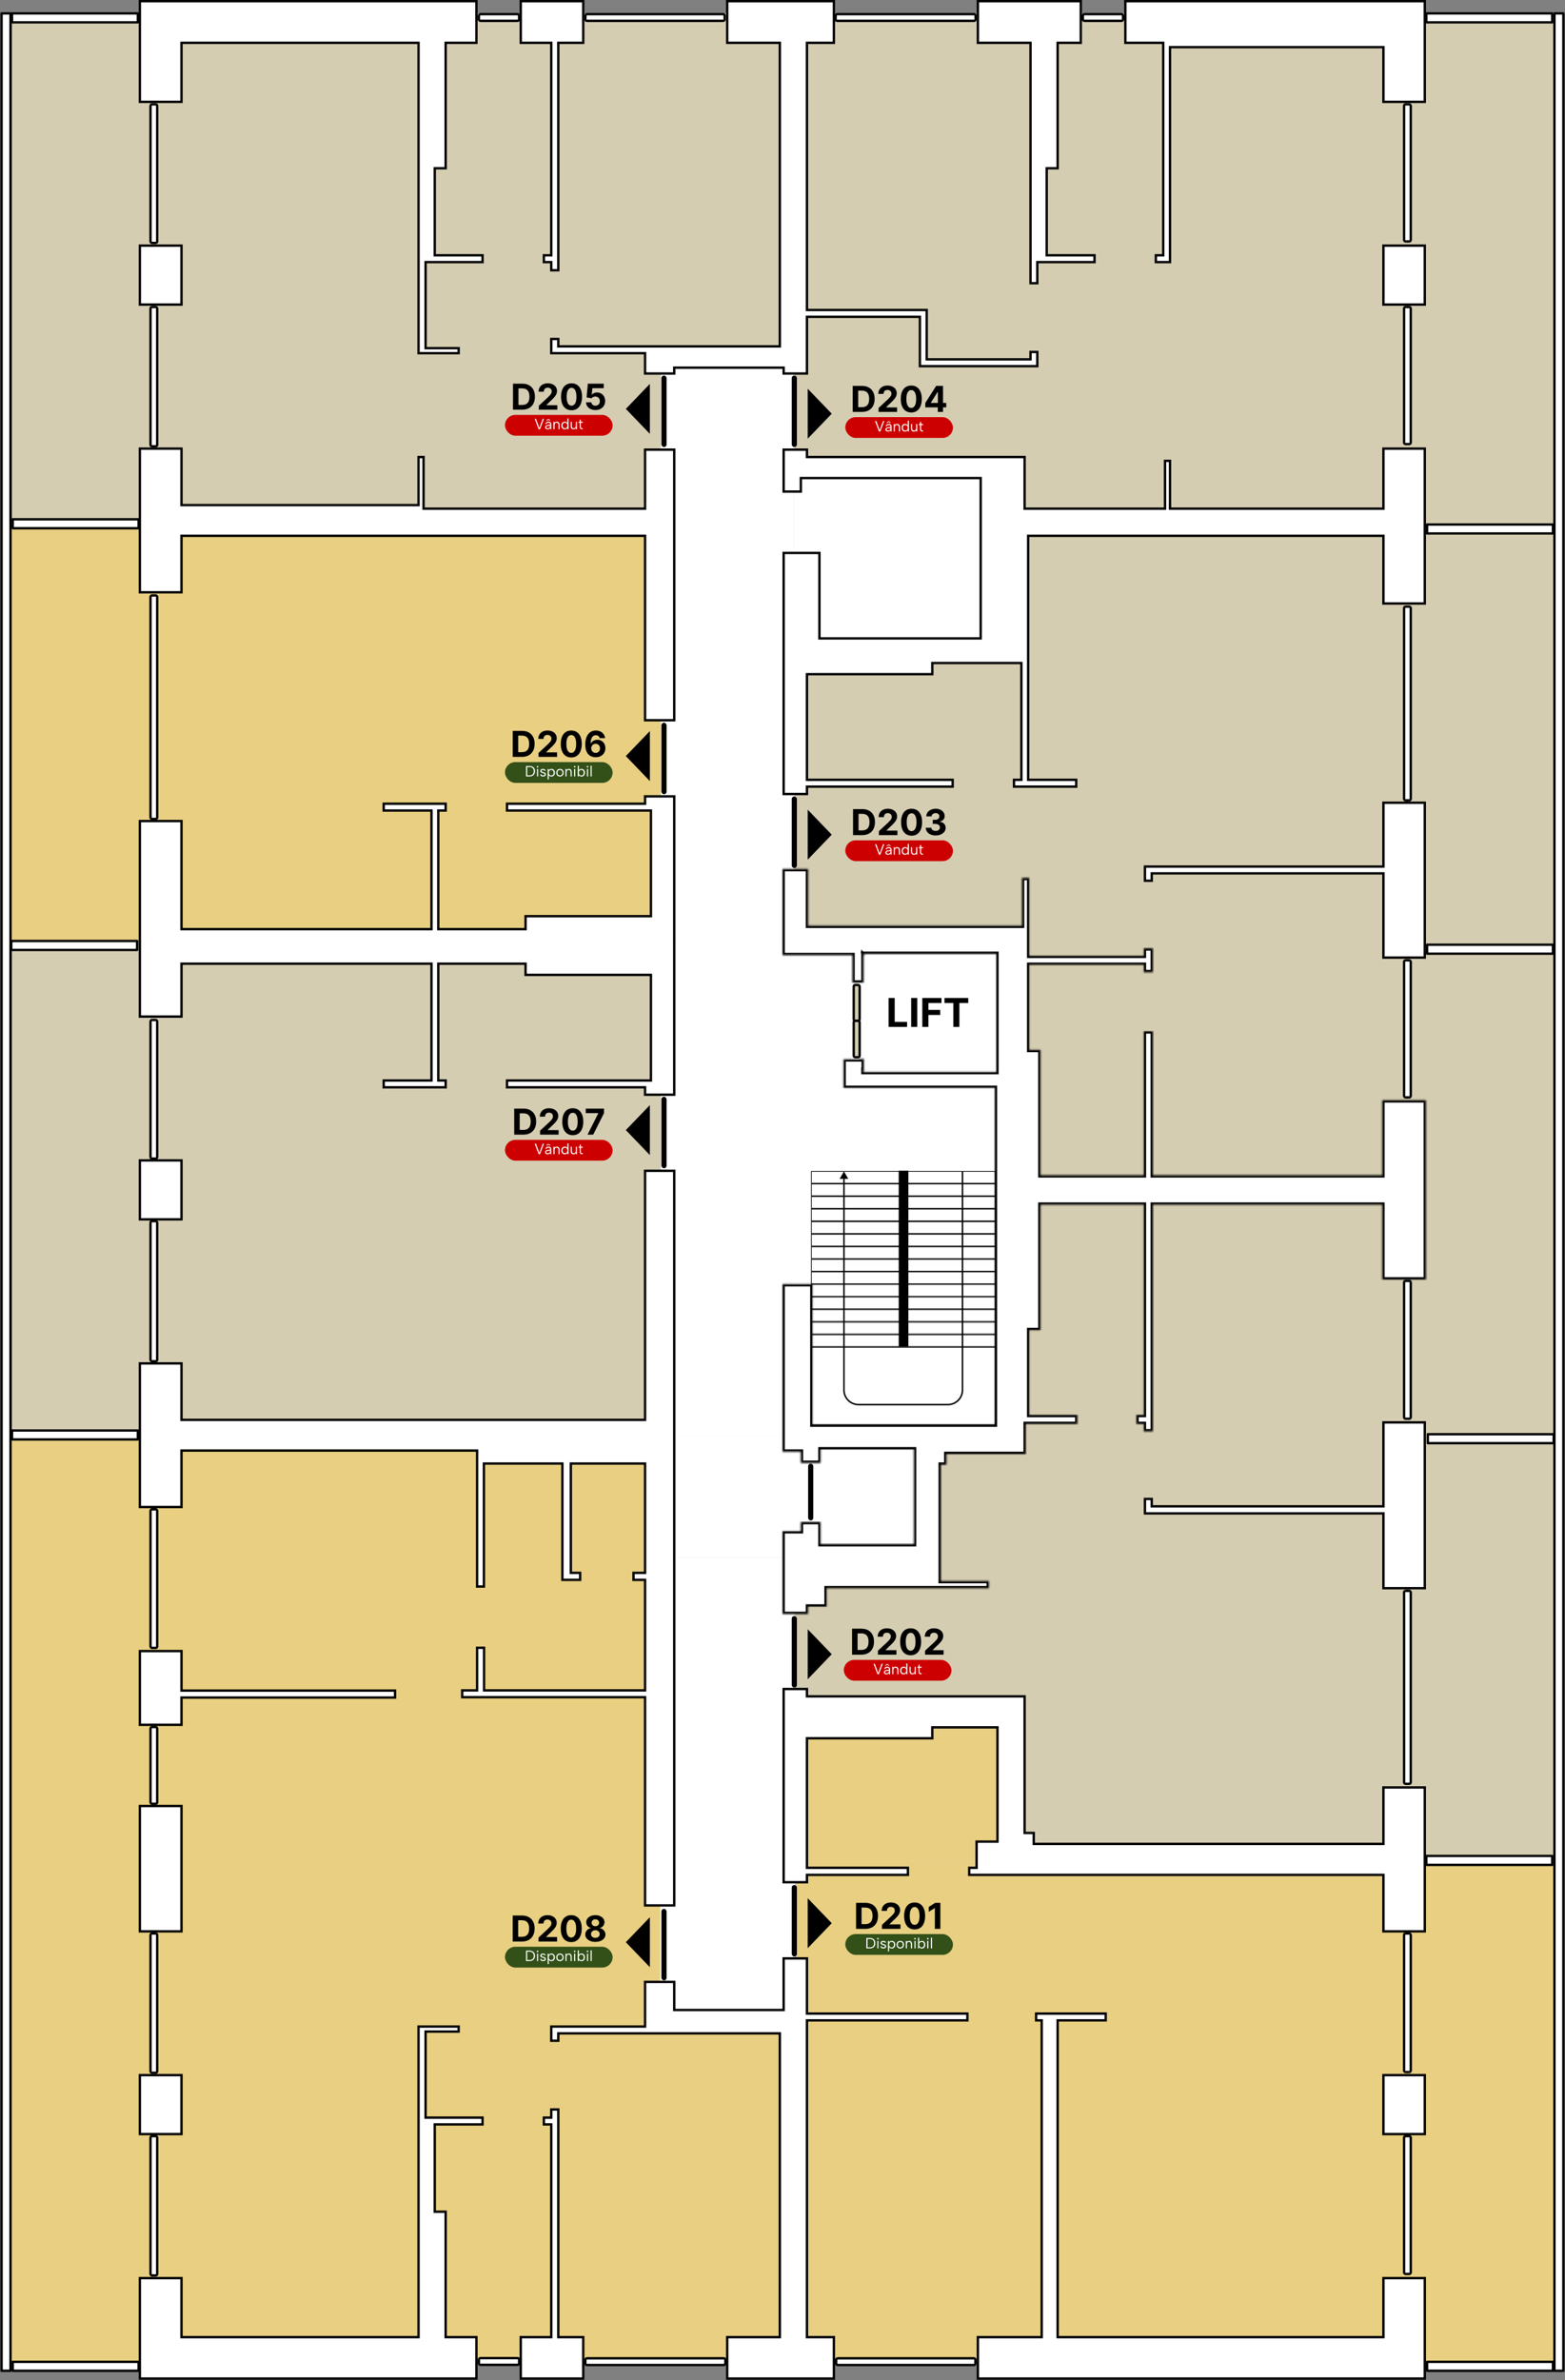 <svg width="996" height="1514" viewBox="0 0 996 1514" fill="none" xmlns="http://www.w3.org/2000/svg">
<rect x="0" y="0" width="996" height="1514" fill="#808080" stroke="none"/>
<rect x="991.996" y="1502.37" width="984.36" height="1493.84" transform="rotate(180 991.996 1502.37)" fill="#D5CDB2"/>
<rect x="420.906" y="598.578" width="414.218" height="262.559" transform="rotate(180 420.906 598.578)" fill="#E8CF81"/>
<path d="M494.841 1502.39L97.684 1502.39L97.684 1284.12L498.158 1284.12L494.841 1502.39Z" fill="#E8CF81"/>
<path d="M420.196 1284.12L97.684 1284.12L97.684 915.167L420.196 915.167L420.196 1284.12Z" fill="#E8CF81"/>
<path d="M97.684 1502.39L6.452 1502.39L6.452 915.167L97.684 915.167L97.684 1502.39Z" fill="#E8CF81"/>
<path d="M991.645 1502.37L507.198 1502.37L507.198 1185.47L991.645 1185.47L991.645 1502.37Z" fill="#E8CF81"/>
<path d="M645.02 1185.47L507.198 1185.47L507.198 1088.44L645.02 1088.44L645.02 1185.47Z" fill="#E8CF81"/>
<path d="M505.932 1291.07L420.145 1291.07L420.145 990.583L505.932 990.583L505.932 1291.07Z" fill="white"/>
<path d="M591.25 990.583L420.145 990.583L420.145 912.766L591.25 912.766L591.25 990.583Z" fill="white"/>
<path d="M645.16 912.766L420.145 912.766L420.145 772.131L645.16 772.131L645.16 912.766Z" fill="white"/>
<path d="M645.16 772.131L420.614 772.131L420.614 599.62L645.16 599.62L645.16 772.131Z" fill="white"/>
<path d="M505.463 599.62L420.614 599.62L420.614 232.095L505.463 232.095L505.463 599.62Z" fill="white"/>
<path d="M637.191 413.513L505.463 413.513L505.463 301.943L637.191 301.943L637.191 413.513Z" fill="white"/>
<path d="M565.52 653.223L565.52 634.812L569.412 634.812L569.412 650.013L577.305 650.013L577.305 653.223L565.52 653.223ZM583.775 634.812L583.775 653.223L579.883 653.223L579.883 634.812L583.775 634.812ZM586.978 653.223L586.978 634.812L599.167 634.812L599.167 638.022L590.87 638.022L590.87 642.408L598.358 642.408L598.358 645.618L590.87 645.618L590.87 653.223L586.978 653.223ZM601.084 638.022L601.084 634.812L616.205 634.812L616.205 638.022L610.568 638.022L610.568 653.223L606.721 653.223L606.721 638.022L601.084 638.022Z" fill="black"/>
<path d="M266.363 224.652L266.363 27.243L115.511 27.243L115.511 64.783L89.018 64.783L89.018 0.749L303.212 0.749L303.212 27.243L283.633 27.243L283.633 107.016L276.675 107.016L276.675 162.398L307.096 162.398L307.096 166.724L270.85 166.724L270.85 221.46L291.886 221.46L291.886 224.652L266.363 224.652Z" fill="white" stroke="black" stroke-width="1.5"/>
<path d="M498.722 237.6L498.722 233.878L429.1 233.878L429.1 237.6L410.535 237.6L410.535 224.654L350.826 224.654L350.826 215.637L355.313 215.637L355.313 220.329L496.295 220.329L496.295 27.245L462.8 27.245L462.8 0.752L530.717 0.752L530.717 27.245L513.565 27.245L513.565 197.19L589.778 197.19L589.778 228.582L655.841 228.582L655.841 223.89L660.166 223.89L660.166 232.907L585.453 232.907L585.453 201.516L513.565 201.516L513.565 237.6L498.722 237.6Z" fill="white" stroke="black" stroke-width="1.5"/>
<path d="M410.536 696.334L410.536 691.642L322.673 691.642L322.673 687.316L414.258 687.316L414.258 620.121L334.484 620.121L334.484 613.001L278.939 613.001L278.939 687.316L283.632 687.316L283.632 691.642L244.194 691.642L244.194 687.316L274.614 687.316L274.614 613.001L115.511 613.001L115.511 646.658L89.018 646.658L89.018 522.269L115.511 522.269L115.511 591.038L274.614 591.038L274.614 515.591L244.194 515.591L244.194 511.266L283.632 511.266L283.632 515.591L278.939 515.591L278.939 591.038L334.484 591.038L334.484 582.786L414.258 582.786L414.258 515.591L322.673 515.591L322.673 511.266L410.536 511.266L410.536 506.573L429.101 506.573L429.101 696.334L410.536 696.334Z" fill="white" stroke="black" stroke-width="1.5"/>
<path d="M880.437 1357.49L880.437 1320L906.768 1320L906.768 1357.49L880.437 1357.49Z" fill="white" stroke="black" stroke-width="1.5"/>
<path d="M410.536 1212.05L410.536 1079.58L294.168 1079.58L294.168 1075.26L303.646 1075.26L303.646 1048.14L308.07 1048.14L308.07 1075.26L410.536 1075.26L410.536 1004.94L403.173 1004.94L403.173 1000.51L410.536 1000.51L410.536 930.96L363.284 930.96L363.284 1000.51L369.208 1000.51L369.208 1004.94L357.912 1004.94L357.912 930.96L307.972 930.96L307.972 1009.2L303.646 1009.2L303.646 922.708L115.511 922.708L115.511 958.63L89.018 958.63L89.017 867.25L115.511 867.25L115.511 903.172L410.536 903.172L410.536 744.759L429.101 744.759L429.101 1212.05L410.536 1212.05ZM89.018 1228.53L89.018 1148.8L115.511 1148.8L115.511 1228.53L89.018 1228.53Z" fill="white" stroke="black" stroke-width="1.5"/>
<path d="M89.018 1357.49L89.018 1320L115.511 1320L115.511 1357.49L89.018 1357.49Z" fill="white" stroke="black" stroke-width="1.5"/>
<path d="M89.017 1512.99L89.017 1449.12L115.51 1449.12L115.51 1486.66L266.362 1486.66L266.362 1289.09L291.885 1289.09L291.885 1292.28L270.849 1292.28L270.849 1347.02L307.095 1347.02L307.095 1351.34L276.674 1351.34L276.674 1406.89L283.632 1406.89L283.632 1486.66L303.211 1486.66L303.211 1512.99L89.017 1512.99Z" fill="white" stroke="black" stroke-width="1.5"/>
<path d="M331.411 1512.99L331.411 1486.66L350.828 1486.66L350.828 1351.34L346.136 1351.34L346.136 1347.02L350.828 1347.02L350.828 1341.84L355.315 1341.84L355.315 1486.66L371.173 1486.66L371.173 1512.99L331.411 1512.99Z" fill="white" stroke="black" stroke-width="1.5"/>
<path d="M462.802 1512.99L462.802 1486.66L496.297 1486.66L496.297 1293.42L355.315 1293.42L355.315 1298.11L350.829 1298.11L350.829 1289.09L410.537 1289.09L410.537 1260.7L429.102 1260.7L429.102 1278.57L498.724 1278.57L498.724 1245.73L513.567 1245.73L513.567 1280.84L615.67 1280.84L615.67 1285.16L513.567 1285.16L513.567 1486.66L530.719 1486.66L530.719 1512.99L462.802 1512.99Z" fill="white" stroke="black" stroke-width="1.5"/>
<mask id="path-16-inside-1_60_11465" fill="white">
<path fill-rule="evenodd" clip-rule="evenodd" d="M522.245 968.116L522.245 982.193L581.63 982.193L581.63 922L522.245 922L522.245 930.576L509.624 930.576L509.624 923.456L497.973 923.456L497.973 816.823L576.356 816.823L517.115 816.823L517.115 906.142L633.086 906.142L633.086 692.066L536.808 692.066L536.808 673.781L549.591 673.781L549.591 673.458L547.164 673.458L547.164 673.296L549.753 673.296L549.753 680.254L550.077 680.254L550.077 679.93L550.238 679.93L550.238 680.415L549.591 680.415L549.591 681.872L634.057 681.872L634.057 606.791L549.591 606.791L549.726 607.439L550.724 607.439L550.724 607.6L550.238 607.6L550.238 608.086L550.077 608.086L550.077 607.762L549.753 607.762L549.591 607.6L549.591 625.076L542.471 625.076L542.471 607.6L497.973 607.6L497.973 552.746L514.316 552.746L514.316 588.83L650.4 588.83L650.399 558.41L655.092 558.41L655.092 607.924L727.907 607.924L727.907 603.231L733.732 603.231L733.732 618.442L727.907 618.442L727.907 613.749L655.092 613.749L655.092 667.794L662.212 667.794L662.212 747.567L727.907 747.567L727.907 655.982L733.732 655.982L733.732 747.567L879.686 747.567L879.686 699.833L907.518 699.833L907.518 813.91L879.686 813.91L879.686 766.337L733.732 766.337L733.732 910.511L727.907 910.511L727.907 905.818L723.215 905.818L723.215 899.993L727.907 899.993L727.907 766.337L662.212 766.337L662.212 846.11L655.092 846.11L655.092 899.993L685.674 899.993L685.674 905.818L652.827 905.818L652.827 924.912L602.342 924.912L602.342 931.708L598.782 931.708L598.782 1005.66L629.364 1005.66L629.364 1010.35L526.128 1010.35L526.128 1022L514.316 1022L514.316 1026.69L497.973 1026.69L497.973 973.941L509.624 973.941L509.624 968.116L522.245 968.116Z"/>
</mask>
<path fill-rule="evenodd" clip-rule="evenodd" d="M522.245 968.116L522.245 982.193L581.63 982.193L581.63 922L522.245 922L522.245 930.576L509.624 930.576L509.624 923.456L497.973 923.456L497.973 816.823L576.356 816.823L517.115 816.823L517.115 906.142L633.086 906.142L633.086 692.066L536.808 692.066L536.808 673.781L549.591 673.781L549.591 673.458L547.164 673.458L547.164 673.296L549.753 673.296L549.753 680.254L550.077 680.254L550.077 679.93L550.238 679.93L550.238 680.415L549.591 680.415L549.591 681.872L634.057 681.872L634.057 606.791L549.591 606.791L549.726 607.439L550.724 607.439L550.724 607.6L550.238 607.6L550.238 608.086L550.077 608.086L550.077 607.762L549.753 607.762L549.591 607.6L549.591 625.076L542.471 625.076L542.471 607.6L497.973 607.6L497.973 552.746L514.316 552.746L514.316 588.83L650.4 588.83L650.399 558.41L655.092 558.41L655.092 607.924L727.907 607.924L727.907 603.231L733.732 603.231L733.732 618.442L727.907 618.442L727.907 613.749L655.092 613.749L655.092 667.794L662.212 667.794L662.212 747.567L727.907 747.567L727.907 655.982L733.732 655.982L733.732 747.567L879.686 747.567L879.686 699.833L907.518 699.833L907.518 813.91L879.686 813.91L879.686 766.337L733.732 766.337L733.732 910.511L727.907 910.511L727.907 905.818L723.215 905.818L723.215 899.993L727.907 899.993L727.907 766.337L662.212 766.337L662.212 846.11L655.092 846.11L655.092 899.993L685.674 899.993L685.674 905.818L652.827 905.818L652.827 924.912L602.342 924.912L602.342 931.708L598.782 931.708L598.782 1005.66L629.364 1005.66L629.364 1010.35L526.128 1010.35L526.128 1022L514.316 1022L514.316 1026.69L497.973 1026.69L497.973 973.941L509.624 973.941L509.624 968.116L522.245 968.116Z" fill="white" stroke="black" stroke-width="3" mask="url(#path-16-inside-1_60_11465)"/>
<path d="M880.437 1228.53L880.437 1192.61L616.846 1192.61L616.846 1188.12L621.538 1188.12L621.538 1171.46L634.807 1171.46L634.807 1098.76L593.339 1098.76L593.339 1105.72L513.566 1105.72L513.566 1188.12L577.806 1188.12L577.806 1192.61L513.566 1192.61L513.566 1197.3L498.724 1197.3L498.724 1074.37L513.566 1074.37L513.566 1079.06L652.077 1079.06L652.077 1165.95L657.902 1165.95L657.902 1172.91L880.437 1172.91L880.437 1136.99L906.768 1136.99L906.768 1228.53L880.437 1228.53Z" fill="white" stroke="black" stroke-width="1.5"/>
<path d="M89.018 1097.14L89.018 1050.26L115.512 1050.26L115.512 1075.39L251.437 1075.39L251.437 1079.82L115.512 1079.82L115.512 1097.14L89.018 1097.14Z" fill="white" stroke="black" stroke-width="1.5"/>
<path d="M89.018 775.621L89.018 738.125L115.511 738.125L115.511 775.621L89.018 775.621Z" fill="white" stroke="black" stroke-width="1.5"/>
<path d="M89.018 193.748L89.018 156.252L115.511 156.252L115.511 193.748L89.018 193.748Z" fill="white" stroke="black" stroke-width="1.5"/>
<path d="M410.536 458.146L410.536 340.833L115.511 340.833L115.511 376.756L89.018 376.756L89.018 285.376L115.511 285.376L115.511 321.298L266.362 321.298L266.362 290.716L269.555 290.716L269.555 323.563L410.536 323.563L410.536 286.023L429.101 286.023L429.101 458.146L410.536 458.146Z" fill="white" stroke="black" stroke-width="1.5"/>
<path d="M498.724 505.072L498.724 351.719L521.495 351.719L521.495 406.088L624.127 406.088L624.127 304.103L509.683 304.103L509.683 312.679L498.724 312.679L498.724 286.023L513.566 286.023L513.566 290.716L652.077 290.716L652.077 323.563L741.44 323.563L741.44 293.144L744.633 293.144L744.633 323.563L880.437 323.563L880.437 285.376L906.768 285.376L906.768 383.876L880.437 383.876L880.437 340.834L654.342 340.834L654.342 496.055L684.925 496.055L684.925 500.38L645.324 500.38L645.324 496.055L650.017 496.055L650.017 421.739L593.339 421.739L593.339 428.859L513.566 428.859L513.566 496.055L606.284 496.055L606.284 500.38L513.566 500.38L513.566 505.072L498.724 505.072Z" fill="white" stroke="black" stroke-width="1.5"/>
<path d="M880.437 193.746L880.437 156.25L906.768 156.25L906.768 193.746L880.437 193.746Z" fill="white" stroke="black" stroke-width="1.5"/>
<path d="M735.615 166.725L735.615 162.399L740.308 162.399L740.308 27.243L716.197 27.243L716.197 0.75L906.768 0.75L906.768 64.783L880.437 64.783L880.437 29.994L744.633 29.994L744.633 166.725L735.615 166.725Z" fill="white" stroke="black" stroke-width="1.5"/>
<path d="M655.842 180.154L655.842 27.243L622.347 27.243L622.347 0.749L687.836 0.749L687.836 27.243L673.111 27.243L673.111 107.016L666.153 107.016L666.153 162.398L696.574 162.398L696.574 166.724L660.167 166.724L660.167 180.154L655.842 180.154Z" fill="white" stroke="black" stroke-width="1.5"/>
<path d="M350.828 171.904L350.828 166.727L346.136 166.727L346.136 162.401L350.828 162.401L350.828 27.245L331.411 27.245L331.411 0.752L371.173 0.752L371.173 27.245L355.315 27.245L355.315 171.904L350.828 171.904Z" fill="white" stroke="black" stroke-width="1.5"/>
<path d="M622.347 1512.99L622.347 1486.66L662.962 1486.66L662.962 1285.16L659.402 1285.16L659.402 1280.84L703.694 1280.84L703.694 1285.16L673.112 1285.16L673.112 1486.66L880.437 1486.66L880.437 1449.12L906.768 1449.12L906.768 1512.99L622.347 1512.99Z" fill="white" stroke="black" stroke-width="1.5"/>
<path d="M880.437 1010.25L880.437 962.674L728.657 962.674L728.657 953.494L732.982 953.494L732.982 958.187L880.437 958.187L880.437 904.789L906.768 904.789L906.768 1010.25L880.437 1010.25Z" fill="white" stroke="black" stroke-width="1.5"/>
<path d="M880.437 609.117L880.437 555.558L732.982 555.558L732.982 560.25L728.657 560.25L728.657 551.232L880.437 551.232L880.437 510.618L906.768 510.618L906.768 609.117L880.437 609.117Z" fill="white" stroke="black" stroke-width="1.5"/>
<path d="M1.001 1508.06L6.688 1508.06L6.688 8.531L1.001 8.531L1.001 1508.06Z" fill="white" stroke="black" stroke-width="1.5" stroke-linecap="round" stroke-linejoin="round"/>
<path d="M994.963 8.529H989.275V1508.06H994.963V8.529Z" fill="white" stroke="black" stroke-width="1.5" stroke-linecap="round" stroke-linejoin="round"/>
<path d="M8.11 1502.37L8.11 1508.06L88.205 1508.06L88.205 1502.37L8.11 1502.37Z" fill="white" stroke="black" stroke-width="1.5" stroke-linecap="round" stroke-linejoin="round"/>
<path d="M987.854 14.216L987.854 8.529L907.759 8.529L907.759 14.216L987.854 14.216Z" fill="white" stroke="black" stroke-width="1.5" stroke-linecap="round" stroke-linejoin="round"/>
<path d="M988.328 339.336L988.328 333.648L908.233 333.648L908.233 339.336L988.328 339.336Z" fill="white" stroke="black" stroke-width="1.5" stroke-linecap="round" stroke-linejoin="round"/>
<path d="M7.636 909.951L7.636 915.639L87.731 915.639L87.731 909.951L7.636 909.951Z" fill="white" stroke="black" stroke-width="1.5" stroke-linecap="round" stroke-linejoin="round"/>
<path d="M988.328 606.634L988.328 600.947L908.233 600.947L908.233 606.634L988.328 606.634Z" fill="white" stroke="black" stroke-width="1.5" stroke-linecap="round" stroke-linejoin="round"/>
<path d="M7.162 598.576L7.162 604.264L87.257 604.264L87.257 598.576L7.162 598.576Z" fill="white" stroke="black" stroke-width="1.5" stroke-linecap="round" stroke-linejoin="round"/>
<path d="M988.801 918.009L988.801 912.322L908.706 912.322L908.706 918.009L988.801 918.009Z" fill="white" stroke="black" stroke-width="1.5" stroke-linecap="round" stroke-linejoin="round"/>
<path d="M8.11 330.33L8.11 336.018L88.205 336.018L88.205 330.33L8.11 330.33Z" fill="white" stroke="black" stroke-width="1.5" stroke-linecap="round" stroke-linejoin="round"/>
<path d="M987.854 1186.26L987.854 1180.57L907.759 1180.57L907.759 1186.26L987.854 1186.26Z" fill="white" stroke="black" stroke-width="1.5" stroke-linecap="round" stroke-linejoin="round"/>
<path d="M7.636 8.53L7.636 14.217L87.731 14.217L87.731 8.53L7.636 8.53Z" fill="white" stroke="black" stroke-width="1.5" stroke-linecap="round" stroke-linejoin="round"/>
<path d="M988.328 1508.06L988.328 1502.37L908.233 1502.37L908.233 1508.06L988.328 1508.06Z" fill="white" stroke="black" stroke-width="1.5" stroke-linecap="round" stroke-linejoin="round"/>
<path d="M529.338 1223.35L514.044 1239.25L514.044 1207.46L529.338 1223.35Z" fill="black"/>
<rect x="507.162" y="1244.55" width="3.281" height="45.472" rx="1.641" transform="rotate(180 507.162 1244.55)" fill="black"/>
<path d="M529.338 1052.26L514.044 1068.16L514.044 1036.37L529.338 1052.26Z" fill="black"/>
<rect x="507.162" y="1073.46" width="3.281" height="45.472" rx="1.641" transform="rotate(180 507.162 1073.46)" fill="black"/>
<path d="M529.338 530.935L514.044 546.829L514.044 515.041L529.338 530.935Z" fill="black"/>
<rect x="507.162" y="552.133" width="3.281" height="45.472" rx="1.641" transform="rotate(180 507.162 552.133)" fill="black"/>
<path d="M529.338 263.163L514.044 279.057L514.044 247.269L529.338 263.163Z" fill="black"/>
<rect x="507.162" y="284.359" width="3.281" height="45.472" rx="1.641" transform="rotate(180 507.162 284.359)" fill="black"/>
<path d="M398.293 260.087L413.587 244.193L413.587 275.981L398.293 260.087Z" fill="black"/>
<rect x="420.941" y="238.891" width="3.281" height="45.472" rx="1.641" fill="black"/>
<path d="M398.293 480.938L413.587 465.044L413.587 496.832L398.293 480.938Z" fill="black"/>
<rect x="420.941" y="459.74" width="3.281" height="45.472" rx="1.641" fill="black"/>
<path d="M398.293 718.852L413.587 702.958L413.587 734.746L398.293 718.852Z" fill="black"/>
<rect x="420.941" y="697.656" width="3.281" height="45.472" rx="1.641" fill="black"/>
<path d="M398.293 1235.44L413.587 1219.55L413.587 1251.33L398.293 1235.44Z" fill="black"/>
<rect x="420.942" y="1214.24" width="3.281" height="45.472" rx="1.641" fill="black"/>
<rect x="897.84" y="1446.47" width="4.265" height="87.678" rx="0.995" transform="rotate(180 897.84 1446.47)" fill="white" stroke="black" stroke-width="1.5"/>
<rect x="100.053" y="1447.42" width="4.265" height="88.626" rx="0.995" transform="rotate(180 100.053 1447.42)" fill="white" stroke="black" stroke-width="1.5"/>
<rect x="372.529" y="1504.39" width="4.265" height="89.1" rx="0.995" transform="rotate(-90 372.529 1504.39)" fill="white" stroke="black" stroke-width="1.5"/>
<rect x="532.162" y="1504.39" width="4.265" height="88.626" rx="0.995" transform="rotate(-90 532.162 1504.39)" fill="white" stroke="black" stroke-width="1.5"/>
<rect x="897.84" y="1318.04" width="4.265" height="88.152" rx="0.995" transform="rotate(180 897.84 1318.04)" fill="white" stroke="black" stroke-width="1.5"/>
<rect x="100.053" y="1318.51" width="4.265" height="88.626" rx="0.995" transform="rotate(180 100.053 1318.51)" fill="white" stroke="black" stroke-width="1.5"/>
<rect x="897.84" y="902.459" width="4.265" height="87.678" rx="0.995" transform="rotate(180 897.84 902.459)" fill="white" stroke="black" stroke-width="1.5"/>
<rect x="100.053" y="865.875" width="4.265" height="89.1" rx="0.995" transform="rotate(180 100.053 865.875)" fill="white" stroke="black" stroke-width="1.5"/>
<rect x="100.053" y="736.967" width="4.265" height="88.152" rx="0.995" transform="rotate(180 100.053 736.967)" fill="white" stroke="black" stroke-width="1.5"/>
<rect x="100.053" y="1048.25" width="4.265" height="88.152" rx="0.995" transform="rotate(180 100.053 1048.25)" fill="white" stroke="black" stroke-width="1.5"/>
<rect x="100.053" y="1147.39" width="4.265" height="48.815" rx="0.995" transform="rotate(180 100.053 1147.39)" fill="white" stroke="black" stroke-width="1.5"/>
<rect x="897.84" y="698.066" width="4.265" height="87.204" rx="0.995" transform="rotate(180 897.84 698.066)" fill="white" stroke="black" stroke-width="1.5"/>
<rect x="897.84" y="282.492" width="4.265" height="87.204" rx="0.995" transform="rotate(180 897.84 282.492)" fill="white" stroke="black" stroke-width="1.5"/>
<rect x="100.053" y="283.914" width="4.265" height="88.626" rx="0.995" transform="rotate(180 100.053 283.914)" fill="white" stroke="black" stroke-width="1.5"/>
<rect x="100.053" y="520.936" width="4.265" height="142.18" rx="0.995" transform="rotate(180 100.053 520.936)" fill="white" stroke="black" stroke-width="1.5"/>
<rect x="897.84" y="153.576" width="4.265" height="87.204" rx="0.995" transform="rotate(180 897.84 153.576)" fill="white" stroke="black" stroke-width="1.5"/>
<rect x="100.053" y="154.525" width="4.265" height="88.152" rx="0.995" transform="rotate(180 100.053 154.525)" fill="white" stroke="black" stroke-width="1.5"/>
<rect x="893.576" y="1011.95" width="4.265" height="122.749" rx="0.995" fill="white" stroke="black" stroke-width="1.5"/>
<rect x="897.84" y="509.115" width="4.265" height="123.223" rx="0.995" transform="rotate(180 897.84 509.115)" fill="white" stroke="black" stroke-width="1.5"/>
<rect x="531.807" y="13.27" width="4.265" height="89.1" rx="0.995" transform="rotate(-90 531.807 13.27)" fill="white" stroke="black" stroke-width="1.5"/>
<rect x="689.152" y="13.27" width="4.265" height="25.592" rx="0.995" transform="rotate(-90 689.152 13.27)" fill="white" stroke="black" stroke-width="1.5"/>
<rect x="304.792" y="13.27" width="4.265" height="25.592" rx="0.995" transform="rotate(-90 304.792 13.27)" fill="white" stroke="black" stroke-width="1.5"/>
<rect x="304.792" y="1504.27" width="4.265" height="25.592" rx="0.995" transform="rotate(-90 304.792 1504.27)" fill="white" stroke="black" stroke-width="1.5"/>
<rect x="372.564" y="13.27" width="4.265" height="88.626" rx="0.995" transform="rotate(-90 372.564 13.27)" fill="white" stroke="black" stroke-width="1.5"/>
<rect x="514.307" y="931.047" width="3.281" height="36.096" rx="1.641" fill="black"/>
<rect x="633.466" y="752.66" width="117.062" height="7.518" transform="rotate(180 633.466 752.66)" stroke="black" stroke-width="0.474"/>
<rect x="633.466" y="760.654" width="117.062" height="7.518" transform="rotate(180 633.466 760.654)" stroke="black" stroke-width="0.474"/>
<rect x="633.466" y="768.646" width="117.062" height="7.518" transform="rotate(180 633.466 768.646)" stroke="black" stroke-width="0.474"/>
<rect x="633.466" y="776.638" width="117.062" height="7.518" transform="rotate(180 633.466 776.638)" stroke="black" stroke-width="0.474"/>
<rect x="633.466" y="784.63" width="117.062" height="7.518" transform="rotate(180 633.466 784.63)" stroke="black" stroke-width="0.474"/>
<rect x="633.466" y="792.622" width="117.062" height="7.518" transform="rotate(180 633.466 792.622)" stroke="black" stroke-width="0.474"/>
<rect x="633.466" y="800.617" width="117.062" height="7.518" transform="rotate(180 633.466 800.617)" stroke="black" stroke-width="0.474"/>
<rect x="633.466" y="808.607" width="117.062" height="7.518" transform="rotate(180 633.466 808.607)" stroke="black" stroke-width="0.474"/>
<rect x="633.466" y="816.599" width="117.062" height="7.518" transform="rotate(180 633.466 816.599)" stroke="black" stroke-width="0.474"/>
<rect x="633.466" y="824.593" width="117.062" height="7.518" transform="rotate(180 633.466 824.593)" stroke="black" stroke-width="0.474"/>
<rect x="633.466" y="832.585" width="117.062" height="7.518" transform="rotate(180 633.466 832.585)" stroke="black" stroke-width="0.474"/>
<rect x="633.466" y="840.577" width="117.062" height="7.518" transform="rotate(180 633.466 840.577)" stroke="black" stroke-width="0.474"/>
<rect x="633.466" y="848.57" width="117.062" height="7.518" transform="rotate(180 633.466 848.57)" stroke="black" stroke-width="0.474"/>
<rect x="633.466" y="856.562" width="117.062" height="7.518" transform="rotate(180 633.466 856.562)" stroke="black" stroke-width="0.474"/>
<rect x="633.466" y="906.398" width="117.062" height="49.361" transform="rotate(180 633.466 906.398)" stroke="black" stroke-width="0.474"/>
<path d="M537.105 745.12L534.369 749.86L539.842 749.86L537.105 745.12ZM537.105 749.386L536.632 749.386L536.632 884.17L537.105 884.17L537.579 884.17L537.579 749.386L537.105 749.386ZM546.406 893.471L546.406 893.945L603.245 893.945L603.245 893.471L603.245 892.997L546.406 892.997L546.406 893.471ZM612.545 884.17L613.019 884.17L613.019 745.12L612.545 745.12L612.072 745.12L612.072 884.17L612.545 884.17ZM603.245 893.471L603.245 893.945C608.643 893.945 613.019 889.568 613.019 884.17L612.545 884.17L612.072 884.17C612.072 889.045 608.12 892.997 603.245 892.997L603.245 893.471ZM537.105 884.17L536.632 884.17C536.632 889.568 541.008 893.945 546.406 893.945L546.406 893.471L546.406 892.997C541.531 892.997 537.579 889.045 537.579 884.17L537.105 884.17Z" fill="black"/>
<rect x="577.882" y="856.339" width="5.687" height="111.374" transform="rotate(180 577.882 856.339)" fill="black" stroke="black" stroke-width="0.474"/>
<rect x="547.105" y="672.512" width="3.791" height="23.223" rx="0.995" transform="rotate(180 547.105 672.512)" fill="#D5CDB2" stroke="black" stroke-width="1.5"/>
<rect x="547.105" y="649.289" width="3.791" height="22.749" rx="0.995" transform="rotate(180 547.105 649.289)" fill="#D5CDB2" stroke="black" stroke-width="1.5"/>
<path d="M548.142 1052.54L542.278 1052.54L542.278 1036L548.191 1036C549.855 1036 551.288 1036.33 552.489 1036.99C553.69 1037.65 554.613 1038.6 555.26 1039.83C555.911 1041.06 556.237 1042.54 556.237 1044.26C556.237 1045.98 555.911 1047.46 555.26 1048.7C554.613 1049.94 553.684 1050.89 552.473 1051.55C551.266 1052.21 549.823 1052.54 548.142 1052.54ZM545.775 1049.55L547.997 1049.55C549.031 1049.55 549.901 1049.36 550.606 1049C551.317 1048.63 551.85 1048.05 552.206 1047.28C552.567 1046.5 552.747 1045.49 552.747 1044.26C552.747 1043.03 552.567 1042.03 552.206 1041.26C551.85 1040.48 551.32 1039.91 550.614 1039.55C549.909 1039.18 549.039 1039 548.005 1039L545.775 1039L545.775 1049.55ZM558.731 1052.54L558.731 1050.02L564.62 1044.57C565.121 1044.09 565.541 1043.65 565.881 1043.26C566.225 1042.88 566.487 1042.5 566.664 1042.12C566.842 1041.75 566.931 1041.34 566.931 1040.9C566.931 1040.42 566.82 1040 566.6 1039.65C566.379 1039.3 566.077 1039.02 565.695 1038.84C565.312 1038.64 564.879 1038.55 564.394 1038.55C563.888 1038.55 563.446 1038.65 563.069 1038.85C562.692 1039.06 562.402 1039.35 562.197 1039.73C561.992 1040.11 561.89 1040.57 561.89 1041.1L558.57 1041.1C558.57 1040.02 558.815 1039.08 559.305 1038.28C559.795 1037.48 560.482 1036.86 561.365 1036.43C562.248 1035.99 563.266 1035.77 564.418 1035.77C565.603 1035.77 566.635 1035.98 567.512 1036.4C568.396 1036.82 569.082 1037.4 569.572 1038.13C570.063 1038.87 570.308 1039.72 570.308 1040.67C570.308 1041.29 570.184 1041.91 569.936 1042.52C569.694 1043.13 569.26 1043.8 568.635 1044.55C568.011 1045.29 567.13 1046.17 565.994 1047.21L563.578 1049.57L563.578 1049.69L570.526 1049.69L570.526 1052.54L558.731 1052.54ZM579.547 1052.91C578.158 1052.9 576.962 1052.56 575.96 1051.88C574.964 1051.2 574.197 1050.22 573.658 1048.93C573.125 1047.65 572.861 1046.1 572.866 1044.29C572.866 1042.48 573.133 1040.95 573.666 1039.68C574.205 1038.41 574.972 1037.44 575.969 1036.78C576.97 1036.11 578.163 1035.77 579.547 1035.77C580.931 1035.77 582.122 1036.11 583.118 1036.78C584.12 1037.44 584.89 1038.41 585.428 1039.68C585.967 1040.95 586.234 1042.48 586.228 1044.29C586.228 1046.1 585.959 1047.65 585.42 1048.94C584.887 1050.23 584.122 1051.21 583.126 1051.89C582.13 1052.57 580.937 1052.91 579.547 1052.91ZM579.547 1050.01C580.495 1050.01 581.252 1049.53 581.817 1048.58C582.383 1047.63 582.663 1046.2 582.657 1044.29C582.657 1043.03 582.528 1041.99 582.27 1041.15C582.017 1040.32 581.656 1039.69 581.187 1039.27C580.724 1038.85 580.177 1038.64 579.547 1038.64C578.605 1038.64 577.851 1039.11 577.285 1040.06C576.72 1041 576.434 1042.41 576.429 1044.29C576.429 1045.56 576.556 1046.62 576.809 1047.47C577.067 1048.32 577.431 1048.95 577.899 1049.38C578.368 1049.8 578.917 1050.01 579.547 1050.01ZM588.722 1052.54L588.722 1050.02L594.612 1044.57C595.112 1044.09 595.532 1043.65 595.872 1043.26C596.216 1042.88 596.478 1042.5 596.655 1042.12C596.833 1041.75 596.922 1041.34 596.922 1040.9C596.922 1040.42 596.812 1040 596.591 1039.65C596.37 1039.3 596.068 1039.02 595.686 1038.84C595.304 1038.64 594.87 1038.55 594.385 1038.55C593.879 1038.55 593.437 1038.65 593.06 1038.85C592.683 1039.06 592.393 1039.35 592.188 1039.73C591.983 1040.11 591.881 1040.57 591.881 1041.1L588.561 1041.1C588.561 1040.02 588.806 1039.08 589.296 1038.28C589.786 1037.48 590.473 1036.86 591.356 1036.43C592.239 1035.99 593.257 1035.77 594.41 1035.77C595.594 1035.77 596.626 1035.98 597.504 1036.4C598.387 1036.82 599.074 1037.4 599.564 1038.13C600.054 1038.87 600.299 1039.72 600.299 1040.67C600.299 1041.29 600.175 1041.91 599.927 1042.52C599.685 1043.13 599.251 1043.8 598.627 1044.55C598.002 1045.29 597.121 1046.17 595.985 1047.21L593.569 1049.57L593.569 1049.69L600.517 1049.69L600.517 1052.54L588.722 1052.54Z" fill="black"/>
<rect x="537.02" y="1055.86" width="68.511" height="13.227" rx="6.614" fill="#CC0000"/>
<path d="M561.029 1058.34H561.834L559.313 1064.98H558.441L555.957 1058.34H556.763L558.896 1064.17L561.029 1058.34ZM565.803 1059.69L564.638 1058.97L563.472 1059.69V1059.14L564.638 1058.44L565.803 1059.14V1059.69ZM565.803 1064.98L565.747 1064.12C565.614 1064.41 565.418 1064.64 565.159 1064.81C564.9 1064.96 564.571 1065.04 564.173 1065.04C563.832 1065.04 563.541 1064.99 563.301 1064.88C563.061 1064.77 562.875 1064.62 562.742 1064.43C562.615 1064.22 562.552 1063.99 562.552 1063.72C562.552 1063.32 562.701 1062.99 562.998 1062.74C563.295 1062.48 563.725 1062.32 564.287 1062.27L565.747 1062.1V1061.73C565.747 1061.46 565.649 1061.25 565.453 1061.09C565.257 1060.93 564.991 1060.84 564.657 1060.84C564.328 1060.84 564.053 1060.92 563.832 1061.07C563.617 1061.22 563.469 1061.44 563.386 1061.73L562.742 1061.5C562.868 1061.08 563.099 1060.76 563.434 1060.52C563.775 1060.29 564.189 1060.17 564.676 1060.17C565.238 1060.17 565.674 1060.32 565.984 1060.61C566.3 1060.89 566.458 1061.28 566.458 1061.77V1064.98H565.803ZM565.747 1062.71L564.277 1062.88C563.961 1062.92 563.721 1063.01 563.557 1063.15C563.393 1063.28 563.311 1063.46 563.311 1063.68C563.311 1063.9 563.39 1064.08 563.548 1064.21C563.712 1064.34 563.946 1064.41 564.249 1064.41C564.597 1064.41 564.881 1064.34 565.102 1064.2C565.323 1064.06 565.484 1063.87 565.585 1063.64C565.693 1063.4 565.747 1063.14 565.747 1062.86V1062.71ZM567.844 1060.24H568.498L568.536 1060.91C568.688 1060.68 568.887 1060.5 569.134 1060.37C569.38 1060.24 569.668 1060.17 569.996 1060.17C570.356 1060.17 570.672 1060.25 570.944 1060.41C571.216 1060.56 571.427 1060.79 571.579 1061.1C571.731 1061.4 571.807 1061.79 571.807 1062.25V1064.98H571.096V1062.33C571.096 1061.84 570.988 1061.47 570.773 1061.21C570.565 1060.95 570.262 1060.82 569.863 1060.82C569.453 1060.82 569.13 1060.96 568.897 1061.23C568.669 1061.5 568.555 1061.91 568.555 1062.44V1064.98H567.844V1060.24ZM576.844 1061.19L576.768 1061.2V1058.15H577.479V1064.98H576.825L576.778 1064.1C576.633 1064.36 576.415 1064.58 576.124 1064.77C575.839 1064.95 575.486 1065.04 575.062 1065.04C574.626 1065.04 574.244 1064.94 573.915 1064.75C573.593 1064.55 573.34 1064.26 573.157 1063.9C572.98 1063.53 572.892 1063.1 572.892 1062.61C572.892 1062.11 572.98 1061.69 573.157 1061.33C573.34 1060.96 573.593 1060.68 573.915 1060.47C574.244 1060.27 574.626 1060.17 575.062 1060.17C575.511 1060.17 575.884 1060.27 576.181 1060.46C576.478 1060.66 576.699 1060.9 576.844 1061.19ZM573.659 1062.61C573.659 1063.15 573.798 1063.58 574.076 1063.91C574.354 1064.22 574.734 1064.38 575.214 1064.38C575.511 1064.38 575.776 1064.31 576.01 1064.17C576.244 1064.03 576.427 1063.83 576.56 1063.56C576.699 1063.3 576.768 1062.98 576.768 1062.61C576.768 1062.23 576.699 1061.92 576.56 1061.66C576.427 1061.39 576.244 1061.19 576.01 1061.05C575.776 1060.91 575.511 1060.83 575.214 1060.83C574.74 1060.83 574.361 1061 574.076 1061.32C573.798 1061.63 573.659 1062.06 573.659 1062.61ZM582.811 1064.98H582.166L582.119 1064.29C581.973 1064.53 581.777 1064.72 581.531 1064.85C581.284 1064.98 580.997 1065.04 580.668 1065.04C580.302 1065.04 579.983 1064.97 579.711 1064.82C579.439 1064.66 579.228 1064.44 579.076 1064.13C578.931 1063.83 578.858 1063.45 578.858 1062.99V1060.24H579.559V1062.91C579.559 1063.4 579.664 1063.77 579.872 1064.02C580.087 1064.27 580.393 1064.39 580.792 1064.39C581.196 1064.39 581.515 1064.26 581.749 1064C581.989 1063.73 582.109 1063.34 582.109 1062.81V1060.24H582.811V1064.98ZM584.56 1060.24V1058.91H585.27V1060.24H586.531V1060.9H585.27V1063.45C585.27 1063.74 585.33 1063.95 585.451 1064.09C585.577 1064.22 585.735 1064.3 585.924 1064.32C586.12 1064.35 586.323 1064.35 586.531 1064.32V1064.94C586.285 1065 586.041 1065.01 585.801 1064.99C585.567 1064.96 585.356 1064.89 585.166 1064.78C584.983 1064.66 584.834 1064.49 584.721 1064.28C584.613 1064.06 584.56 1063.79 584.56 1063.45V1060.9H583.849V1060.24H584.56Z" fill="white"/>
<path d="M548.757 531.217L542.892 531.217L542.892 514.672L548.805 514.672C550.469 514.672 551.902 515.003 553.103 515.666C554.304 516.323 555.227 517.268 555.874 518.501C556.525 519.735 556.851 521.21 556.851 522.928C556.851 524.652 556.525 526.133 555.874 527.371C555.227 528.61 554.298 529.561 553.087 530.223C551.88 530.886 550.437 531.217 548.757 531.217ZM546.39 528.22L548.611 528.22C549.645 528.22 550.515 528.037 551.22 527.67C551.931 527.299 552.464 526.725 552.82 525.95C553.181 525.169 553.361 524.162 553.361 522.928C553.361 521.706 553.181 520.707 552.82 519.931C552.464 519.156 551.934 518.585 551.229 518.219C550.523 517.852 549.653 517.669 548.619 517.669L546.39 517.669L546.39 528.22ZM559.345 531.217L559.345 528.696L565.234 523.243C565.735 522.759 566.155 522.322 566.495 521.935C566.839 521.547 567.101 521.167 567.278 520.796C567.456 520.419 567.545 520.012 567.545 519.576C567.545 519.091 567.434 518.674 567.214 518.324C566.993 517.968 566.691 517.696 566.309 517.508C565.927 517.314 565.493 517.217 565.008 517.217C564.502 517.217 564.06 517.319 563.683 517.524C563.306 517.729 563.016 518.022 562.811 518.404C562.606 518.787 562.504 519.242 562.504 519.77L559.184 519.77C559.184 518.687 559.429 517.747 559.919 516.95C560.409 516.153 561.096 515.537 561.979 515.1C562.862 514.664 563.88 514.446 565.032 514.446C566.217 514.446 567.249 514.656 568.127 515.076C569.01 515.491 569.696 516.067 570.187 516.805C570.677 517.543 570.922 518.388 570.922 519.342C570.922 519.966 570.798 520.583 570.55 521.191C570.308 521.8 569.874 522.476 569.249 523.219C568.625 523.957 567.744 524.843 566.608 525.877L564.192 528.244L564.192 528.357L571.14 528.357L571.14 531.217L559.345 531.217ZM580.161 531.58C578.772 531.575 577.576 531.233 576.575 530.554C575.578 529.876 574.811 528.893 574.272 527.606C573.739 526.319 573.475 524.77 573.48 522.961C573.48 521.156 573.747 519.619 574.28 518.348C574.819 517.077 575.586 516.11 576.583 515.448C577.584 514.78 578.777 514.446 580.161 514.446C581.545 514.446 582.736 514.78 583.732 515.448C584.734 516.116 585.504 517.085 586.042 518.356C586.581 519.622 586.848 521.156 586.842 522.961C586.842 524.776 586.573 526.327 586.034 527.614C585.501 528.901 584.736 529.884 583.74 530.562C582.744 531.241 581.551 531.58 580.161 531.58ZM580.161 528.68C581.109 528.68 581.866 528.204 582.431 527.25C582.997 526.297 583.277 524.867 583.272 522.961C583.272 521.706 583.142 520.661 582.884 519.826C582.631 518.991 582.27 518.364 581.801 517.944C581.338 517.524 580.791 517.314 580.161 517.314C579.219 517.314 578.465 517.785 577.899 518.728C577.334 519.67 577.048 521.081 577.043 522.961C577.043 524.232 577.17 525.293 577.423 526.144C577.681 526.989 578.045 527.625 578.513 528.05C578.982 528.47 579.531 528.68 580.161 528.68ZM595.452 531.443C594.245 531.443 593.171 531.236 592.228 530.821C591.291 530.401 590.551 529.825 590.007 529.092C589.468 528.354 589.191 527.503 589.175 526.539L592.697 526.539C592.719 526.943 592.851 527.299 593.093 527.606C593.341 527.907 593.669 528.142 594.078 528.309C594.488 528.476 594.948 528.559 595.46 528.559C595.993 528.559 596.464 528.465 596.874 528.276C597.283 528.088 597.603 527.827 597.835 527.493C598.066 527.159 598.182 526.774 598.182 526.337C598.182 525.896 598.058 525.505 597.811 525.166C597.568 524.821 597.218 524.552 596.76 524.358C596.308 524.164 595.77 524.067 595.145 524.067L593.602 524.067L593.602 521.498L595.145 521.498C595.673 521.498 596.138 521.407 596.542 521.224C596.952 521.041 597.269 520.788 597.496 520.464C597.722 520.136 597.835 519.754 597.835 519.317C597.835 518.903 597.735 518.539 597.536 518.227C597.342 517.909 597.067 517.661 596.712 517.484C596.362 517.306 595.953 517.217 595.484 517.217C595.01 517.217 594.577 517.303 594.183 517.475C593.79 517.642 593.475 517.882 593.238 518.194C593.001 518.507 592.875 518.873 592.859 519.293L589.506 519.293C589.522 518.34 589.794 517.5 590.322 516.773C590.85 516.046 591.561 515.477 592.455 515.068C593.354 514.653 594.369 514.446 595.5 514.446C596.642 514.446 597.641 514.653 598.497 515.068C599.354 515.483 600.019 516.043 600.493 516.748C600.972 517.448 601.209 518.235 601.204 519.107C601.209 520.034 600.921 520.806 600.339 521.426C599.763 522.045 599.012 522.438 598.085 522.605L598.085 522.734C599.302 522.891 600.229 523.313 600.864 524.003C601.505 524.687 601.823 525.543 601.818 526.572C601.823 527.514 601.551 528.352 601.002 529.084C600.458 529.817 599.706 530.393 598.748 530.813C597.789 531.233 596.69 531.443 595.452 531.443Z" fill="black"/>
<rect x="537.967" y="534.535" width="68.511" height="13.227" rx="6.614" fill="#CC0000"/>
<path d="M561.976 537.013H562.781L560.26 543.648H559.388L556.905 537.013H557.71L559.843 542.843L561.976 537.013ZM566.751 538.359L565.585 537.639L564.419 538.359V537.81L565.585 537.108L566.751 537.81V538.359ZM566.751 543.648L566.694 542.795C566.561 543.086 566.365 543.314 566.106 543.478C565.847 543.636 565.519 543.715 565.12 543.715C564.779 543.715 564.489 543.661 564.248 543.554C564.008 543.446 563.822 543.295 563.689 543.099C563.563 542.896 563.5 542.659 563.5 542.388C563.5 541.99 563.648 541.664 563.945 541.411C564.242 541.152 564.672 540.994 565.234 540.938L566.694 540.776V540.397C566.694 540.132 566.596 539.92 566.4 539.762C566.204 539.598 565.939 539.516 565.604 539.516C565.275 539.516 565 539.592 564.779 539.743C564.564 539.895 564.416 540.113 564.334 540.397L563.689 540.17C563.816 539.753 564.046 539.427 564.381 539.193C564.722 538.96 565.136 538.843 565.623 538.843C566.185 538.843 566.621 538.988 566.931 539.279C567.247 539.563 567.405 539.952 567.405 540.445V543.648H566.751ZM566.694 541.383L565.225 541.554C564.909 541.592 564.669 541.68 564.504 541.819C564.34 541.952 564.258 542.129 564.258 542.35C564.258 542.571 564.337 542.748 564.495 542.881C564.659 543.013 564.893 543.08 565.196 543.08C565.544 543.08 565.828 543.01 566.049 542.871C566.271 542.732 566.432 542.546 566.533 542.312C566.64 542.072 566.694 541.813 566.694 541.535V541.383ZM568.792 538.909H569.446L569.484 539.582C569.635 539.348 569.834 539.168 570.081 539.042C570.327 538.909 570.615 538.843 570.943 538.843C571.304 538.843 571.62 538.922 571.891 539.08C572.163 539.231 572.375 539.462 572.526 539.772C572.678 540.075 572.754 540.457 572.754 540.919V543.648H572.043V541.004C572.043 540.511 571.935 540.138 571.721 539.885C571.512 539.626 571.209 539.497 570.811 539.497C570.4 539.497 570.078 539.633 569.844 539.904C569.616 540.176 569.503 540.577 569.503 541.108V543.648H568.792V538.909ZM577.791 539.866L577.716 539.876V536.824H578.427V543.648H577.773L577.725 542.767C577.58 543.032 577.362 543.257 577.071 543.44C576.787 543.623 576.433 543.715 576.009 543.715C575.573 543.715 575.191 543.617 574.863 543.421C574.54 543.219 574.288 542.934 574.104 542.568C573.927 542.201 573.839 541.772 573.839 541.279C573.839 540.786 573.927 540.359 574.104 539.999C574.288 539.633 574.54 539.348 574.863 539.146C575.191 538.944 575.573 538.843 576.009 538.843C576.458 538.843 576.831 538.941 577.128 539.137C577.425 539.332 577.646 539.576 577.791 539.866ZM574.607 541.279C574.607 541.822 574.746 542.255 575.024 542.577C575.302 542.893 575.681 543.051 576.161 543.051C576.458 543.051 576.724 542.982 576.957 542.843C577.191 542.704 577.374 542.502 577.507 542.236C577.646 541.971 577.716 541.652 577.716 541.279C577.716 540.906 577.646 540.59 577.507 540.331C577.374 540.065 577.191 539.863 576.957 539.724C576.724 539.579 576.458 539.506 576.161 539.506C575.687 539.506 575.308 539.667 575.024 539.99C574.746 540.306 574.607 540.735 574.607 541.279ZM583.758 543.648H583.113L583.066 542.966C582.921 543.206 582.725 543.393 582.478 543.525C582.232 543.652 581.944 543.715 581.616 543.715C581.249 543.715 580.93 543.639 580.658 543.487C580.387 543.336 580.175 543.108 580.023 542.805C579.878 542.502 579.805 542.119 579.805 541.658V538.909H580.507V541.582C580.507 542.069 580.611 542.438 580.819 542.691C581.034 542.938 581.341 543.061 581.739 543.061C582.143 543.061 582.462 542.931 582.696 542.672C582.936 542.407 583.056 542.009 583.056 541.478V538.909H583.758V543.648ZM585.507 538.909V537.582H586.218V538.909H587.478V539.573H586.218V542.122C586.218 542.413 586.278 542.625 586.398 542.757C586.524 542.89 586.682 542.969 586.872 542.994C587.068 543.02 587.27 543.02 587.478 542.994V543.611C587.232 543.667 586.989 543.683 586.749 543.658C586.515 543.633 586.303 543.563 586.113 543.449C585.93 543.329 585.782 543.162 585.668 542.947C585.561 542.732 585.507 542.457 585.507 542.122V539.573H584.796V538.909H585.507Z" fill="white"/>
<path d="M548.545 262.023L542.681 262.023L542.681 245.479L548.594 245.479C550.258 245.479 551.691 245.81 552.892 246.472C554.093 247.13 555.016 248.075 555.663 249.308C556.314 250.541 556.64 252.017 556.64 253.735C556.64 255.458 556.314 256.939 555.663 258.178C555.016 259.417 554.087 260.367 552.875 261.03C551.669 261.692 550.226 262.023 548.545 262.023ZM546.178 259.026L548.4 259.026C549.434 259.026 550.304 258.843 551.009 258.477C551.72 258.105 552.253 257.532 552.609 256.756C552.97 255.975 553.15 254.968 553.15 253.735C553.15 252.512 552.97 251.513 552.609 250.738C552.253 249.962 551.723 249.391 551.017 249.025C550.312 248.659 549.442 248.476 548.408 248.476L546.178 248.476L546.178 259.026ZM559.134 262.023L559.134 259.503L565.023 254.05C565.524 253.565 565.944 253.129 566.284 252.741C566.628 252.354 566.89 251.974 567.067 251.602C567.245 251.225 567.334 250.819 567.334 250.382C567.334 249.898 567.223 249.48 567.003 249.13C566.782 248.775 566.48 248.503 566.098 248.314C565.715 248.12 565.282 248.024 564.797 248.024C564.291 248.024 563.849 248.126 563.472 248.331C563.095 248.535 562.805 248.829 562.6 249.211C562.395 249.593 562.293 250.049 562.293 250.576L558.973 250.576C558.973 249.494 559.218 248.554 559.708 247.757C560.198 246.96 560.885 246.343 561.768 245.907C562.651 245.471 563.669 245.253 564.821 245.253C566.006 245.253 567.038 245.463 567.915 245.883C568.799 246.297 569.485 246.874 569.975 247.612C570.466 248.349 570.711 249.195 570.711 250.148C570.711 250.773 570.587 251.39 570.339 251.998C570.097 252.607 569.663 253.283 569.038 254.026C568.414 254.764 567.533 255.65 566.397 256.684L563.981 259.051L563.981 259.164L570.929 259.164L570.929 262.023L559.134 262.023ZM579.95 262.387C578.561 262.382 577.365 262.04 576.363 261.361C575.367 260.682 574.6 259.7 574.061 258.412C573.528 257.125 573.264 255.577 573.269 253.767C573.269 251.963 573.536 250.426 574.069 249.155C574.608 247.884 575.375 246.917 576.372 246.254C577.373 245.587 578.566 245.253 579.95 245.253C581.334 245.253 582.525 245.587 583.521 246.254C584.523 246.922 585.293 247.892 585.831 249.163C586.37 250.428 586.637 251.963 586.631 253.767C586.631 255.582 586.362 257.133 585.823 258.42C585.29 259.708 584.525 260.691 583.529 261.369C582.533 262.048 581.34 262.387 579.95 262.387ZM579.95 259.487C580.898 259.487 581.655 259.01 582.22 258.057C582.786 257.104 583.066 255.674 583.06 253.767C583.06 252.512 582.931 251.468 582.673 250.633C582.42 249.798 582.059 249.171 581.59 248.751C581.127 248.331 580.58 248.12 579.95 248.12C579.008 248.12 578.254 248.592 577.688 249.534C577.123 250.477 576.837 251.888 576.832 253.767C576.832 255.038 576.959 256.099 577.212 256.95C577.47 257.796 577.834 258.431 578.302 258.857C578.771 259.277 579.32 259.487 579.95 259.487ZM588.875 259.115L588.875 256.36L595.782 245.479L598.157 245.479L598.157 249.292L596.751 249.292L592.397 256.183L592.397 256.312L602.212 256.312L602.212 259.115L588.875 259.115ZM596.816 262.023L596.816 258.275L596.881 257.055L596.881 245.479L600.16 245.479L600.16 262.023L596.816 262.023Z" fill="black"/>
<rect x="537.967" y="265.342" width="68.511" height="13.227" rx="6.614" fill="#CC0000"/>
<path d="M561.976 267.82H562.781L560.26 274.455H559.388L556.905 267.82H557.71L559.843 273.649L561.976 267.82ZM566.751 269.166L565.585 268.446L564.419 269.166V268.616L565.585 267.915L566.751 268.616V269.166ZM566.751 274.455L566.694 273.602C566.561 273.893 566.365 274.12 566.106 274.284C565.847 274.442 565.519 274.521 565.12 274.521C564.779 274.521 564.489 274.468 564.248 274.36C564.008 274.253 563.822 274.101 563.689 273.905C563.563 273.703 563.5 273.466 563.5 273.194C563.5 272.796 563.648 272.471 563.945 272.218C564.242 271.959 564.672 271.801 565.234 271.744L566.694 271.583V271.204C566.694 270.938 566.596 270.727 566.4 270.569C566.204 270.405 565.939 270.322 565.604 270.322C565.275 270.322 565 270.398 564.779 270.55C564.564 270.702 564.416 270.92 564.334 271.204L563.689 270.976C563.816 270.559 564.046 270.234 564.381 270C564.722 269.766 565.136 269.649 565.623 269.649C566.185 269.649 566.621 269.795 566.931 270.085C567.247 270.37 567.405 270.758 567.405 271.251V274.455H566.751ZM566.694 272.19L565.225 272.36C564.909 272.398 564.669 272.487 564.504 272.626C564.34 272.758 564.258 272.935 564.258 273.156C564.258 273.378 564.337 273.555 564.495 273.687C564.659 273.82 564.893 273.886 565.196 273.886C565.544 273.886 565.828 273.817 566.049 273.678C566.271 273.539 566.432 273.352 566.533 273.119C566.64 272.878 566.694 272.619 566.694 272.341V272.19ZM568.792 269.716H569.446L569.484 270.389C569.635 270.155 569.834 269.975 570.081 269.848C570.327 269.716 570.615 269.649 570.943 269.649C571.304 269.649 571.62 269.728 571.891 269.886C572.163 270.038 572.375 270.269 572.526 270.578C572.678 270.882 572.754 271.264 572.754 271.725V274.455H572.043V271.811C572.043 271.318 571.935 270.945 571.721 270.692C571.512 270.433 571.209 270.303 570.811 270.303C570.4 270.303 570.078 270.439 569.844 270.711C569.616 270.983 569.503 271.384 569.503 271.915V274.455H568.792V269.716ZM577.791 270.673L577.716 270.683V267.63H578.427V274.455H577.773L577.725 273.574C577.58 273.839 577.362 274.063 577.071 274.247C576.787 274.43 576.433 274.521 576.009 274.521C575.573 274.521 575.191 274.423 574.863 274.228C574.54 274.025 574.288 273.741 574.104 273.375C573.927 273.008 573.839 272.578 573.839 272.085C573.839 271.593 573.927 271.166 574.104 270.806C574.288 270.439 574.54 270.155 574.863 269.953C575.191 269.75 575.573 269.649 576.009 269.649C576.458 269.649 576.831 269.747 577.128 269.943C577.425 270.139 577.646 270.382 577.791 270.673ZM574.607 272.085C574.607 272.629 574.746 273.062 575.024 273.384C575.302 273.7 575.681 273.858 576.161 273.858C576.458 273.858 576.724 273.788 576.957 273.649C577.191 273.51 577.374 273.308 577.507 273.043C577.646 272.777 577.716 272.458 577.716 272.085C577.716 271.713 577.646 271.397 577.507 271.138C577.374 270.872 577.191 270.67 576.957 270.531C576.724 270.386 576.458 270.313 576.161 270.313C575.687 270.313 575.308 270.474 575.024 270.796C574.746 271.112 574.607 271.542 574.607 272.085ZM583.758 274.455H583.113L583.066 273.773C582.921 274.013 582.725 274.199 582.478 274.332C582.232 274.458 581.944 274.521 581.616 274.521C581.249 274.521 580.93 274.446 580.658 274.294C580.387 274.142 580.175 273.915 580.023 273.611C579.878 273.308 579.805 272.926 579.805 272.465V269.716H580.507V272.389C580.507 272.875 580.611 273.245 580.819 273.498C581.034 273.744 581.341 273.867 581.739 273.867C582.143 273.867 582.462 273.738 582.696 273.479C582.936 273.213 583.056 272.815 583.056 272.284V269.716H583.758V274.455ZM585.507 269.716V268.389H586.218V269.716H587.478V270.379H586.218V272.929C586.218 273.22 586.278 273.431 586.398 273.564C586.524 273.697 586.682 273.776 586.872 273.801C587.068 273.826 587.27 273.826 587.478 273.801V274.417C587.232 274.474 586.989 274.49 586.749 274.465C586.515 274.439 586.303 274.37 586.113 274.256C585.93 274.136 585.782 273.969 585.668 273.754C585.561 273.539 585.507 273.264 585.507 272.929V270.379H584.796V269.716H585.507Z" fill="white"/>
<path d="M332.336 260.602L326.471 260.602L326.471 244.057L332.385 244.057C334.049 244.057 335.481 244.388 336.682 245.051C337.883 245.708 338.807 246.653 339.453 247.886C340.105 249.119 340.431 250.595 340.431 252.313C340.431 254.037 340.105 255.518 339.453 256.756C338.807 257.995 337.878 258.945 336.666 259.608C335.46 260.27 334.017 260.602 332.336 260.602ZM329.969 257.604L332.191 257.604C333.225 257.604 334.095 257.421 334.8 257.055C335.511 256.684 336.044 256.11 336.4 255.334C336.76 254.554 336.941 253.546 336.941 252.313C336.941 251.091 336.76 250.092 336.4 249.316C336.044 248.54 335.514 247.97 334.808 247.603C334.103 247.237 333.233 247.054 332.199 247.054L329.969 247.054L329.969 257.604ZM342.925 260.602L342.925 258.081L348.814 252.628C349.315 252.143 349.735 251.707 350.074 251.319C350.419 250.932 350.68 250.552 350.858 250.18C351.036 249.803 351.125 249.397 351.125 248.961C351.125 248.476 351.014 248.058 350.793 247.708C350.573 247.353 350.271 247.081 349.889 246.892C349.506 246.699 349.073 246.602 348.588 246.602C348.082 246.602 347.64 246.704 347.263 246.909C346.886 247.113 346.595 247.407 346.391 247.789C346.186 248.172 346.084 248.627 346.084 249.154L342.763 249.154C342.763 248.072 343.008 247.132 343.499 246.335C343.989 245.538 344.675 244.921 345.559 244.485C346.442 244.049 347.46 243.831 348.612 243.831C349.797 243.831 350.828 244.041 351.706 244.461C352.589 244.876 353.276 245.452 353.766 246.19C354.256 246.928 354.501 247.773 354.501 248.726C354.501 249.351 354.377 249.968 354.13 250.576C353.887 251.185 353.454 251.861 352.829 252.604C352.204 253.342 351.324 254.228 350.187 255.262L347.772 257.629L347.772 257.742L354.719 257.742L354.719 260.602L342.925 260.602ZM363.741 260.965C362.352 260.96 361.156 260.618 360.154 259.939C359.158 259.261 358.39 258.278 357.852 256.991C357.319 255.703 357.055 254.155 357.06 252.345C357.06 250.541 357.327 249.004 357.86 247.733C358.399 246.462 359.166 245.495 360.162 244.833C361.164 244.165 362.357 243.831 363.741 243.831C365.125 243.831 366.315 244.165 367.312 244.833C368.313 245.5 369.084 246.47 369.622 247.741C370.161 249.006 370.427 250.541 370.422 252.345C370.422 254.16 370.153 255.711 369.614 256.999C369.081 258.286 368.316 259.269 367.32 259.947C366.323 260.626 365.131 260.965 363.741 260.965ZM363.741 258.065C364.689 258.065 365.446 257.588 366.011 256.635C366.577 255.682 366.857 254.252 366.851 252.345C366.851 251.091 366.722 250.046 366.463 249.211C366.21 248.376 365.85 247.749 365.381 247.329C364.918 246.909 364.371 246.699 363.741 246.699C362.799 246.699 362.045 247.17 361.479 248.112C360.914 249.055 360.628 250.466 360.623 252.345C360.623 253.616 360.749 254.677 361.002 255.528C361.261 256.374 361.624 257.009 362.093 257.435C362.562 257.855 363.111 258.065 363.741 258.065ZM378.959 260.828C377.817 260.828 376.799 260.618 375.905 260.198C375.016 259.778 374.311 259.199 373.789 258.461C373.266 257.723 372.994 256.877 372.973 255.924L376.366 255.924C376.403 256.565 376.673 257.085 377.173 257.483C377.674 257.882 378.269 258.081 378.959 258.081C379.508 258.081 379.993 257.96 380.413 257.718C380.838 257.47 381.17 257.128 381.407 256.692C381.649 256.25 381.77 255.744 381.77 255.173C381.77 254.591 381.646 254.08 381.398 253.638C381.156 253.196 380.819 252.852 380.389 252.604C379.958 252.356 379.465 252.23 378.91 252.224C378.426 252.224 377.954 252.324 377.497 252.523C377.044 252.722 376.691 252.994 376.438 253.339L373.328 252.782L374.112 244.057L384.226 244.057L384.226 246.917L376.996 246.917L376.568 251.061L376.664 251.061C376.955 250.652 377.394 250.312 377.981 250.043C378.568 249.774 379.225 249.639 379.952 249.639C380.949 249.639 381.837 249.873 382.618 250.342C383.399 250.811 384.016 251.454 384.468 252.273C384.921 253.086 385.144 254.023 385.139 255.084C385.144 256.199 384.886 257.19 384.363 258.057C383.846 258.919 383.122 259.597 382.19 260.093C381.264 260.583 380.187 260.828 378.959 260.828Z" fill="black"/>
<rect x="321.38" y="263.92" width="68.511" height="13.227" rx="6.614" fill="#CC0000"/>
<path d="M345.389 266.398H346.195L343.673 273.033H342.801L340.318 266.398H341.123L343.256 272.228L345.389 266.398ZM350.164 267.744L348.998 267.024L347.832 267.744V267.194L348.998 266.493L350.164 267.194V267.744ZM350.164 273.033L350.107 272.18C349.974 272.471 349.778 272.698 349.519 272.863C349.26 273.021 348.932 273.1 348.534 273.1C348.192 273.1 347.902 273.046 347.661 272.938C347.421 272.831 347.235 272.679 347.102 272.483C346.976 272.281 346.913 272.044 346.913 271.773C346.913 271.374 347.061 271.049 347.358 270.796C347.655 270.537 348.085 270.379 348.647 270.322L350.107 270.161V269.782C350.107 269.517 350.009 269.305 349.813 269.147C349.617 268.983 349.352 268.901 349.017 268.901C348.688 268.901 348.413 268.976 348.192 269.128C347.977 269.28 347.829 269.498 347.747 269.782L347.102 269.555C347.229 269.137 347.459 268.812 347.794 268.578C348.135 268.344 348.549 268.228 349.036 268.228C349.598 268.228 350.034 268.373 350.344 268.664C350.66 268.948 350.818 269.337 350.818 269.829V273.033H350.164ZM350.107 270.768L348.638 270.938C348.322 270.976 348.082 271.065 347.917 271.204C347.753 271.337 347.671 271.513 347.671 271.735C347.671 271.956 347.75 272.133 347.908 272.265C348.072 272.398 348.306 272.464 348.609 272.464C348.957 272.464 349.241 272.395 349.462 272.256C349.684 272.117 349.845 271.931 349.946 271.697C350.053 271.457 350.107 271.198 350.107 270.919V270.768ZM352.205 268.294H352.859L352.897 268.967C353.048 268.733 353.247 268.553 353.494 268.427C353.74 268.294 354.028 268.228 354.356 268.228C354.717 268.228 355.033 268.307 355.304 268.464C355.576 268.616 355.788 268.847 355.939 269.156C356.091 269.46 356.167 269.842 356.167 270.303V273.033H355.456V270.389C355.456 269.896 355.349 269.523 355.134 269.27C354.925 269.011 354.622 268.882 354.224 268.882C353.813 268.882 353.491 269.017 353.257 269.289C353.029 269.561 352.916 269.962 352.916 270.493V273.033H352.205V268.294ZM361.205 269.251L361.129 269.261V266.209H361.84V273.033H361.186L361.138 272.152C360.993 272.417 360.775 272.641 360.484 272.825C360.2 273.008 359.846 273.1 359.423 273.1C358.987 273.1 358.604 273.002 358.276 272.806C357.953 272.604 357.701 272.319 357.517 271.953C357.34 271.586 357.252 271.156 357.252 270.664C357.252 270.171 357.34 269.744 357.517 269.384C357.701 269.017 357.953 268.733 358.276 268.531C358.604 268.329 358.987 268.228 359.423 268.228C359.871 268.228 360.244 268.325 360.541 268.521C360.838 268.717 361.059 268.961 361.205 269.251ZM358.02 270.664C358.02 271.207 358.159 271.64 358.437 271.962C358.715 272.278 359.094 272.436 359.574 272.436C359.871 272.436 360.137 272.367 360.37 272.228C360.604 272.088 360.788 271.886 360.92 271.621C361.059 271.355 361.129 271.036 361.129 270.664C361.129 270.291 361.059 269.975 360.92 269.716C360.788 269.45 360.604 269.248 360.37 269.109C360.137 268.964 359.871 268.891 359.574 268.891C359.1 268.891 358.721 269.052 358.437 269.374C358.159 269.69 358.02 270.12 358.02 270.664ZM367.171 273.033H366.526L366.479 272.351C366.334 272.591 366.138 272.777 365.891 272.91C365.645 273.036 365.357 273.1 365.029 273.1C364.662 273.1 364.343 273.024 364.071 272.872C363.8 272.72 363.588 272.493 363.436 272.19C363.291 271.886 363.218 271.504 363.218 271.043V268.294H363.92V270.967C363.92 271.453 364.024 271.823 364.232 272.076C364.447 272.322 364.754 272.446 365.152 272.446C365.556 272.446 365.875 272.316 366.109 272.057C366.349 271.791 366.469 271.393 366.469 270.863V268.294H367.171V273.033ZM368.92 268.294V266.967H369.631V268.294H370.891V268.957H369.631V271.507C369.631 271.798 369.691 272.01 369.811 272.142C369.937 272.275 370.095 272.354 370.285 272.379C370.481 272.404 370.683 272.404 370.891 272.379V272.995C370.645 273.052 370.402 273.068 370.162 273.043C369.928 273.017 369.716 272.948 369.527 272.834C369.343 272.714 369.195 272.547 369.081 272.332C368.974 272.117 368.92 271.842 368.92 271.507V268.957H368.209V268.294H368.92Z" fill="white"/>
<path d="M333.125 721.738L327.26 721.738L327.26 705.194L333.173 705.194C334.837 705.194 336.27 705.525 337.471 706.187C338.672 706.844 339.596 707.79 340.242 709.023C340.894 710.256 341.219 711.732 341.219 713.45C341.219 715.173 340.894 716.654 340.242 717.893C339.596 719.132 338.667 720.082 337.455 720.745C336.249 721.407 334.805 721.738 333.125 721.738ZM330.758 718.741L332.979 718.741C334.013 718.741 334.883 718.558 335.589 718.192C336.3 717.82 336.833 717.247 337.188 716.471C337.549 715.69 337.73 714.683 337.73 713.45C337.73 712.227 337.549 711.228 337.188 710.453C336.833 709.677 336.302 709.106 335.597 708.74C334.891 708.374 334.022 708.191 332.988 708.191L330.758 708.191L330.758 718.741ZM343.714 721.738L343.714 719.218L349.603 713.765C350.104 713.28 350.524 712.844 350.863 712.456C351.208 712.068 351.469 711.689 351.647 711.317C351.824 710.94 351.913 710.534 351.913 710.097C351.913 709.613 351.803 709.195 351.582 708.845C351.361 708.49 351.06 708.218 350.677 708.029C350.295 707.835 349.861 707.738 349.377 707.738C348.87 707.738 348.429 707.841 348.052 708.045C347.675 708.25 347.384 708.544 347.179 708.926C346.975 709.308 346.872 709.763 346.872 710.291L343.552 710.291C343.552 709.209 343.797 708.269 344.287 707.472C344.777 706.675 345.464 706.058 346.347 705.622C347.23 705.186 348.248 704.967 349.401 704.967C350.586 704.967 351.617 705.178 352.495 705.598C353.378 706.012 354.065 706.589 354.555 707.326C355.045 708.064 355.29 708.91 355.29 709.863C355.29 710.488 355.166 711.104 354.918 711.713C354.676 712.322 354.243 712.997 353.618 713.741C352.993 714.478 352.113 715.364 350.976 716.398L348.561 718.765L348.561 718.879L355.508 718.879L355.508 721.738L343.714 721.738ZM364.53 722.102C363.14 722.096 361.945 721.754 360.943 721.076C359.947 720.397 359.179 719.414 358.641 718.127C358.107 716.84 357.843 715.292 357.849 713.482C357.849 711.678 358.115 710.14 358.649 708.869C359.187 707.598 359.955 706.632 360.951 705.969C361.953 705.301 363.146 704.968 364.53 704.968C365.914 704.968 367.104 705.301 368.1 705.969C369.102 706.637 369.872 707.606 370.411 708.877C370.949 710.143 371.216 711.678 371.211 713.482C371.211 715.297 370.941 716.848 370.403 718.135C369.87 719.422 369.105 720.405 368.108 721.084C367.112 721.763 365.919 722.102 364.53 722.102ZM364.53 719.202C365.478 719.202 366.234 718.725 366.8 717.772C367.365 716.819 367.645 715.389 367.64 713.482C367.64 712.227 367.511 711.182 367.252 710.348C366.999 709.513 366.638 708.886 366.17 708.465C365.706 708.045 365.16 707.835 364.53 707.835C363.587 707.835 362.833 708.307 362.268 709.249C361.702 710.192 361.417 711.603 361.411 713.482C361.411 714.753 361.538 715.814 361.791 716.665C362.05 717.511 362.413 718.146 362.882 718.572C363.35 718.992 363.9 719.202 364.53 719.202ZM373.915 721.738L380.773 708.167L380.773 708.053L372.784 708.053L372.784 705.194L384.393 705.194L384.393 708.094L377.526 721.738L373.915 721.738Z" fill="black"/>
<rect x="321.38" y="725.057" width="68.511" height="13.227" rx="6.614" fill="#CC0000"/>
<path d="M345.389 727.535H346.195L343.673 734.17H342.801L340.318 727.535H341.123L343.256 733.364L345.389 727.535ZM350.164 728.881L348.998 728.16L347.832 728.881V728.331L348.998 727.63L350.164 728.331V728.881ZM350.164 734.17L350.107 733.317C349.974 733.608 349.778 733.835 349.519 733.999C349.26 734.157 348.932 734.236 348.534 734.236C348.192 734.236 347.902 734.183 347.661 734.075C347.421 733.968 347.235 733.816 347.102 733.62C346.976 733.418 346.913 733.181 346.913 732.909C346.913 732.511 347.061 732.186 347.358 731.933C347.655 731.674 348.085 731.516 348.647 731.459L350.107 731.298V730.919C350.107 730.653 350.009 730.442 349.813 730.284C349.617 730.119 349.352 730.037 349.017 730.037C348.688 730.037 348.413 730.113 348.192 730.265C347.977 730.416 347.829 730.634 347.747 730.919L347.102 730.691C347.229 730.274 347.459 729.949 347.794 729.715C348.135 729.481 348.549 729.364 349.036 729.364C349.598 729.364 350.034 729.51 350.344 729.8C350.66 730.085 350.818 730.473 350.818 730.966V734.17H350.164ZM350.107 731.905L348.638 732.075C348.322 732.113 348.082 732.202 347.917 732.341C347.753 732.473 347.671 732.65 347.671 732.871C347.671 733.093 347.75 733.269 347.908 733.402C348.072 733.535 348.306 733.601 348.609 733.601C348.957 733.601 349.241 733.532 349.462 733.393C349.684 733.254 349.845 733.067 349.946 732.833C350.053 732.593 350.107 732.334 350.107 732.056V731.905ZM352.205 729.431H352.859L352.897 730.104C353.048 729.87 353.247 729.69 353.494 729.563C353.74 729.431 354.028 729.364 354.356 729.364C354.717 729.364 355.033 729.443 355.304 729.601C355.576 729.753 355.788 729.984 355.939 730.293C356.091 730.596 356.167 730.979 356.167 731.44V734.17H355.456V731.525C355.456 731.032 355.349 730.66 355.134 730.407C354.925 730.148 354.622 730.018 354.224 730.018C353.813 730.018 353.491 730.154 353.257 730.426C353.029 730.698 352.916 731.099 352.916 731.63V734.17H352.205V729.431ZM361.205 730.388L361.129 730.397V727.345H361.84V734.17H361.186L361.138 733.288C360.993 733.554 360.775 733.778 360.484 733.961C360.2 734.145 359.846 734.236 359.423 734.236C358.987 734.236 358.604 734.138 358.276 733.942C357.953 733.74 357.701 733.456 357.517 733.089C357.34 732.723 357.252 732.293 357.252 731.8C357.252 731.307 357.34 730.881 357.517 730.521C357.701 730.154 357.953 729.87 358.276 729.668C358.604 729.465 358.987 729.364 359.423 729.364C359.871 729.364 360.244 729.462 360.541 729.658C360.838 729.854 361.059 730.097 361.205 730.388ZM358.02 731.8C358.02 732.344 358.159 732.777 358.437 733.099C358.715 733.415 359.094 733.573 359.574 733.573C359.871 733.573 360.137 733.503 360.37 733.364C360.604 733.225 360.788 733.023 360.92 732.758C361.059 732.492 361.129 732.173 361.129 731.8C361.129 731.427 361.059 731.111 360.92 730.852C360.788 730.587 360.604 730.385 360.37 730.246C360.137 730.1 359.871 730.028 359.574 730.028C359.1 730.028 358.721 730.189 358.437 730.511C358.159 730.827 358.02 731.257 358.02 731.8ZM367.171 734.17H366.526L366.479 733.487C366.334 733.728 366.138 733.914 365.891 734.047C365.645 734.173 365.357 734.236 365.029 734.236C364.662 734.236 364.343 734.16 364.071 734.009C363.8 733.857 363.588 733.63 363.436 733.326C363.291 733.023 363.218 732.641 363.218 732.179V729.431H363.92V732.104C363.92 732.59 364.024 732.96 364.232 733.213C364.447 733.459 364.754 733.582 365.152 733.582C365.556 733.582 365.875 733.453 366.109 733.194C366.349 732.928 366.469 732.53 366.469 731.999V729.431H367.171V734.17ZM368.92 729.431V728.104H369.631V729.431H370.891V730.094H369.631V732.644C369.631 732.935 369.691 733.146 369.811 733.279C369.937 733.412 370.095 733.491 370.285 733.516C370.481 733.541 370.683 733.541 370.891 733.516V734.132C370.645 734.189 370.402 734.205 370.162 734.179C369.928 734.154 369.716 734.085 369.527 733.971C369.343 733.851 369.195 733.683 369.081 733.469C368.974 733.254 368.92 732.979 368.92 732.644V730.094H368.209V729.431H368.92Z" fill="white"/>
<path d="M550.689 1226.95L544.824 1226.95L544.824 1210.41L550.738 1210.41C552.402 1210.41 553.834 1210.74 555.035 1211.4C556.236 1212.06 557.16 1213 557.806 1214.24C558.458 1215.47 558.784 1216.94 558.784 1218.66C558.784 1220.39 558.458 1221.87 557.806 1223.11C557.16 1224.34 556.231 1225.3 555.019 1225.96C553.813 1226.62 552.37 1226.95 550.689 1226.95ZM548.322 1223.95L550.544 1223.95C551.578 1223.95 552.448 1223.77 553.153 1223.4C553.864 1223.03 554.397 1222.46 554.753 1221.68C555.114 1220.9 555.294 1219.9 555.294 1218.66C555.294 1217.44 555.114 1216.44 554.753 1215.67C554.397 1214.89 553.867 1214.32 553.161 1213.95C552.456 1213.59 551.586 1213.4 550.552 1213.4L548.322 1213.4L548.322 1223.95ZM561.278 1226.95L561.278 1224.43L567.167 1218.98C567.668 1218.49 568.088 1218.06 568.427 1217.67C568.772 1217.28 569.033 1216.9 569.211 1216.53C569.389 1216.15 569.478 1215.75 569.478 1215.31C569.478 1214.83 569.367 1214.41 569.146 1214.06C568.926 1213.7 568.624 1213.43 568.242 1213.24C567.859 1213.05 567.426 1212.95 566.941 1212.95C566.435 1212.95 565.993 1213.05 565.616 1213.26C565.239 1213.46 564.948 1213.76 564.744 1214.14C564.539 1214.52 564.437 1214.98 564.437 1215.5L561.116 1215.5C561.116 1214.42 561.362 1213.48 561.852 1212.68C562.342 1211.89 563.028 1211.27 563.912 1210.83C564.795 1210.4 565.813 1210.18 566.965 1210.18C568.15 1210.18 569.181 1210.39 570.059 1210.81C570.943 1211.23 571.629 1211.8 572.119 1212.54C572.609 1213.28 572.854 1214.12 572.854 1215.08C572.854 1215.7 572.731 1216.32 572.483 1216.93C572.24 1217.53 571.807 1218.21 571.182 1218.95C570.557 1219.69 569.677 1220.58 568.541 1221.61L566.125 1223.98L566.125 1224.09L573.073 1224.09L573.073 1226.95L561.278 1226.95ZM582.094 1227.31C580.705 1227.31 579.509 1226.97 578.507 1226.29C577.511 1225.61 576.743 1224.63 576.205 1223.34C575.672 1222.05 575.408 1220.5 575.413 1218.7C575.413 1216.89 575.68 1215.35 576.213 1214.08C576.752 1212.81 577.519 1211.84 578.515 1211.18C579.517 1210.51 580.71 1210.18 582.094 1210.18C583.478 1210.18 584.668 1210.51 585.665 1211.18C586.666 1211.85 587.437 1212.82 587.975 1214.09C588.514 1215.36 588.78 1216.89 588.775 1218.7C588.775 1220.51 588.506 1222.06 587.967 1223.35C587.434 1224.64 586.669 1225.62 585.673 1226.3C584.676 1226.98 583.484 1227.31 582.094 1227.31ZM582.094 1224.41C583.042 1224.41 583.799 1223.94 584.364 1222.98C584.93 1222.03 585.21 1220.6 585.204 1218.7C585.204 1217.44 585.075 1216.4 584.817 1215.56C584.563 1214.73 584.203 1214.1 583.734 1213.68C583.271 1213.26 582.724 1213.05 582.094 1213.05C581.152 1213.05 580.398 1213.52 579.832 1214.46C579.267 1215.4 578.981 1216.82 578.976 1218.7C578.976 1219.97 579.102 1221.03 579.356 1221.88C579.614 1222.72 579.978 1223.36 580.446 1223.78C580.915 1224.2 581.464 1224.41 582.094 1224.41ZM598.467 1210.41L598.467 1226.95L594.969 1226.95L594.969 1213.73L594.872 1213.73L591.083 1216.1L591.083 1213L595.179 1210.41L598.467 1210.41Z" fill="black"/>
<rect x="537.967" y="1230.27" width="68.511" height="13.227" rx="6.614" fill="#335018"/>
<path d="M553.558 1232.75C554.291 1232.75 554.916 1232.88 555.434 1233.16C555.959 1233.42 556.36 1233.8 556.638 1234.3C556.923 1234.8 557.065 1235.4 557.065 1236.08C557.065 1236.77 556.923 1237.35 556.638 1237.85C556.36 1238.34 555.959 1238.72 555.434 1238.98C554.916 1239.25 554.291 1239.38 553.558 1239.38H551.368V1232.75H553.558ZM553.558 1238.72C554.461 1238.72 555.144 1238.49 555.605 1238.03C556.066 1237.57 556.297 1236.92 556.297 1236.08C556.297 1235.24 556.066 1234.59 555.605 1234.12C555.144 1233.65 554.461 1233.41 553.558 1233.41H552.126V1238.72H553.558ZM558.34 1234.64H559.041V1239.38H558.34V1234.64ZM558.7 1233.7C558.555 1233.7 558.435 1233.65 558.34 1233.55C558.245 1233.46 558.198 1233.34 558.198 1233.2C558.198 1233.06 558.245 1232.94 558.34 1232.84C558.435 1232.75 558.555 1232.7 558.7 1232.7C558.833 1232.7 558.946 1232.75 559.041 1232.84C559.142 1232.94 559.193 1233.06 559.193 1233.2C559.193 1233.34 559.142 1233.46 559.041 1233.55C558.946 1233.65 558.833 1233.7 558.7 1233.7ZM561.03 1237.93C561.068 1238.12 561.137 1238.28 561.239 1238.41C561.34 1238.53 561.469 1238.62 561.627 1238.68C561.791 1238.74 561.981 1238.78 562.196 1238.78C562.531 1238.78 562.784 1238.71 562.954 1238.59C563.131 1238.45 563.22 1238.29 563.22 1238.09C563.22 1237.93 563.166 1237.8 563.058 1237.7C562.957 1237.59 562.821 1237.51 562.651 1237.45C562.48 1237.38 562.291 1237.32 562.082 1237.27C561.918 1237.23 561.741 1237.19 561.551 1237.14C561.362 1237.08 561.182 1237 561.011 1236.91C560.84 1236.81 560.701 1236.69 560.594 1236.54C560.487 1236.39 560.433 1236.19 560.433 1235.94C560.433 1235.67 560.505 1235.43 560.651 1235.23C560.802 1235.02 561.008 1234.86 561.267 1234.75C561.532 1234.63 561.836 1234.58 562.177 1234.58C562.569 1234.58 562.916 1234.66 563.22 1234.83C563.529 1235 563.744 1235.27 563.864 1235.63L563.201 1235.86C563.156 1235.69 563.074 1235.57 562.954 1235.48C562.84 1235.39 562.711 1235.33 562.566 1235.3C562.426 1235.27 562.287 1235.25 562.148 1235.25C561.864 1235.25 561.633 1235.31 561.457 1235.42C561.286 1235.53 561.201 1235.69 561.201 1235.91C561.201 1236.03 561.229 1236.13 561.286 1236.22C561.343 1236.29 561.422 1236.36 561.523 1236.41C561.624 1236.46 561.744 1236.5 561.883 1236.54C562.022 1236.57 562.174 1236.61 562.338 1236.65C562.521 1236.7 562.708 1236.75 562.897 1236.82C563.087 1236.89 563.264 1236.97 563.428 1237.08C563.592 1237.18 563.725 1237.31 563.826 1237.48C563.934 1237.64 563.987 1237.83 563.987 1238.07C563.987 1238.35 563.911 1238.6 563.76 1238.8C563.608 1239.01 563.396 1239.16 563.125 1239.28C562.859 1239.39 562.55 1239.45 562.196 1239.45C561.709 1239.45 561.305 1239.34 560.983 1239.13C560.667 1238.91 560.455 1238.58 560.348 1238.16L561.03 1237.93ZM565.775 1238.43L565.851 1238.42V1241.28H565.14V1234.64H565.794L565.841 1235.52C565.987 1235.26 566.202 1235.04 566.486 1234.85C566.77 1234.67 567.127 1234.58 567.557 1234.58C567.968 1234.58 568.337 1234.68 568.666 1234.88C568.995 1235.08 569.254 1235.36 569.443 1235.72C569.633 1236.08 569.728 1236.51 569.728 1237.01C569.728 1237.51 569.636 1237.94 569.453 1238.3C569.276 1238.66 569.023 1238.94 568.695 1239.15C568.372 1239.35 567.993 1239.45 567.557 1239.45C567.102 1239.45 566.726 1239.35 566.429 1239.16C566.132 1238.96 565.914 1238.72 565.775 1238.43ZM568.96 1237.01C568.96 1236.47 568.818 1236.04 568.533 1235.72C568.255 1235.4 567.879 1235.24 567.405 1235.24C567.108 1235.24 566.84 1235.31 566.6 1235.45C566.366 1235.59 566.183 1235.79 566.05 1236.06C565.917 1236.32 565.851 1236.64 565.851 1237.01C565.851 1237.38 565.917 1237.7 566.05 1237.96C566.183 1238.23 566.366 1238.43 566.6 1238.58C566.84 1238.72 567.108 1238.79 567.405 1238.79C567.879 1238.79 568.255 1238.63 568.533 1238.31C568.818 1237.99 568.96 1237.56 568.96 1237.01ZM572.936 1239.45C572.487 1239.45 572.086 1239.35 571.732 1239.16C571.378 1238.96 571.1 1238.68 570.898 1238.32C570.696 1237.95 570.594 1237.52 570.594 1237.02C570.594 1236.52 570.696 1236.08 570.898 1235.71C571.106 1235.35 571.388 1235.07 571.741 1234.87C572.102 1234.68 572.506 1234.58 572.955 1234.58C573.403 1234.58 573.805 1234.68 574.158 1234.87C574.519 1235.07 574.8 1235.35 575.002 1235.71C575.211 1236.07 575.315 1236.5 575.315 1237C575.315 1237.51 575.211 1237.95 575.002 1238.31C574.794 1238.68 574.509 1238.96 574.149 1239.16C573.789 1239.35 573.384 1239.45 572.936 1239.45ZM572.926 1238.78C573.204 1238.78 573.467 1238.72 573.713 1238.6C573.959 1238.47 574.158 1238.28 574.31 1238.02C574.468 1237.75 574.547 1237.42 574.547 1237.01C574.547 1236.6 574.471 1236.27 574.32 1236.01C574.168 1235.75 573.969 1235.56 573.722 1235.44C573.482 1235.31 573.223 1235.25 572.945 1235.25C572.667 1235.25 572.408 1235.31 572.168 1235.44C571.928 1235.56 571.732 1235.75 571.58 1236.02C571.435 1236.28 571.362 1236.61 571.362 1237.01C571.362 1237.42 571.435 1237.76 571.58 1238.02C571.726 1238.28 571.915 1238.47 572.149 1238.6C572.389 1238.72 572.648 1238.78 572.926 1238.78ZM576.479 1234.64H577.133L577.171 1235.32C577.323 1235.08 577.522 1234.9 577.768 1234.78C578.015 1234.64 578.302 1234.58 578.631 1234.58C578.991 1234.58 579.307 1234.66 579.579 1234.81C579.85 1234.97 580.062 1235.2 580.214 1235.51C580.366 1235.81 580.441 1236.19 580.441 1236.65V1239.38H579.73V1236.74C579.73 1236.25 579.623 1235.87 579.408 1235.62C579.2 1235.36 578.896 1235.23 578.498 1235.23C578.087 1235.23 577.765 1235.37 577.531 1235.64C577.304 1235.91 577.19 1236.31 577.19 1236.84V1239.38H576.479V1234.64ZM581.962 1234.64H582.664V1239.38H581.962V1234.64ZM582.323 1233.7C582.177 1233.7 582.057 1233.65 581.962 1233.55C581.868 1233.46 581.82 1233.34 581.82 1233.2C581.82 1233.06 581.868 1232.94 581.962 1232.84C582.057 1232.75 582.177 1232.7 582.323 1232.7C582.455 1232.7 582.569 1232.75 582.664 1232.84C582.765 1232.94 582.816 1233.06 582.816 1233.2C582.816 1233.34 582.765 1233.46 582.664 1233.55C582.569 1233.65 582.455 1233.7 582.323 1233.7ZM584.899 1235.6C585.038 1235.31 585.256 1235.07 585.553 1234.87C585.85 1234.68 586.226 1234.58 586.681 1234.58C587.117 1234.58 587.496 1234.68 587.818 1234.88C588.147 1235.08 588.4 1235.37 588.577 1235.73C588.76 1236.09 588.852 1236.52 588.852 1237.01C588.852 1237.51 588.76 1237.94 588.577 1238.3C588.394 1238.67 588.138 1238.95 587.809 1239.16C587.487 1239.35 587.111 1239.45 586.681 1239.45C586.251 1239.45 585.894 1239.36 585.61 1239.17C585.326 1238.99 585.111 1238.77 584.965 1238.5L584.918 1239.38H584.264V1232.56H584.975V1235.61L584.899 1235.6ZM588.084 1237.01C588.084 1236.47 587.942 1236.04 587.657 1235.72C587.379 1235.4 587.003 1235.24 586.529 1235.24C586.232 1235.24 585.964 1235.31 585.724 1235.46C585.49 1235.6 585.307 1235.8 585.174 1236.07C585.041 1236.32 584.975 1236.64 584.975 1237.01C584.975 1237.39 585.041 1237.71 585.174 1237.97C585.307 1238.24 585.49 1238.44 585.724 1238.58C585.964 1238.72 586.232 1238.79 586.529 1238.79C587.003 1238.79 587.379 1238.63 587.657 1238.31C587.942 1237.99 588.084 1237.56 588.084 1237.01ZM590.154 1234.64H590.856V1239.38H590.154V1234.64ZM590.515 1233.7C590.369 1233.7 590.249 1233.65 590.154 1233.55C590.06 1233.46 590.012 1233.34 590.012 1233.2C590.012 1233.06 590.06 1232.94 590.154 1232.84C590.249 1232.75 590.369 1232.7 590.515 1232.7C590.647 1232.7 590.761 1232.75 590.856 1232.84C590.957 1232.94 591.008 1233.06 591.008 1233.2C591.008 1233.34 590.957 1233.46 590.856 1233.55C590.761 1233.65 590.647 1233.7 590.515 1233.7ZM592.456 1232.56H593.167V1239.38H592.456V1232.56Z" fill="white"/>
<path d="M332.147 1235.01L326.282 1235.01L326.282 1218.46L332.196 1218.46C333.86 1218.46 335.293 1218.79 336.494 1219.46C337.695 1220.11 338.618 1221.06 339.264 1222.29C339.916 1223.53 340.242 1225 340.242 1226.72C340.242 1228.44 339.916 1229.92 339.264 1231.16C338.618 1232.4 337.689 1233.35 336.477 1234.01C335.271 1234.68 333.828 1235.01 332.147 1235.01ZM329.78 1232.01L332.002 1232.01C333.036 1232.01 333.906 1231.83 334.611 1231.46C335.322 1231.09 335.855 1230.52 336.211 1229.74C336.572 1228.96 336.752 1227.95 336.752 1226.72C336.752 1225.5 336.572 1224.5 336.211 1223.72C335.855 1222.95 335.325 1222.38 334.619 1222.01C333.914 1221.64 333.044 1221.46 332.01 1221.46L329.78 1221.46L329.78 1232.01ZM342.736 1235.01L342.736 1232.49L348.625 1227.03C349.126 1226.55 349.546 1226.11 349.886 1225.73C350.23 1225.34 350.491 1224.96 350.669 1224.59C350.847 1224.21 350.936 1223.8 350.936 1223.37C350.936 1222.88 350.825 1222.46 350.605 1222.11C350.384 1221.76 350.082 1221.49 349.7 1221.3C349.317 1221.1 348.884 1221.01 348.399 1221.01C347.893 1221.01 347.451 1221.11 347.074 1221.31C346.697 1221.52 346.406 1221.81 346.202 1222.2C345.997 1222.58 345.895 1223.03 345.895 1223.56L342.575 1223.56C342.575 1222.48 342.82 1221.54 343.31 1220.74C343.8 1219.94 344.486 1219.33 345.37 1218.89C346.253 1218.46 347.271 1218.24 348.423 1218.24C349.608 1218.24 350.64 1218.45 351.517 1218.87C352.401 1219.28 353.087 1219.86 353.577 1220.6C354.067 1221.33 354.313 1222.18 354.313 1223.13C354.313 1223.76 354.189 1224.37 353.941 1224.98C353.699 1225.59 353.265 1226.27 352.64 1227.01C352.016 1227.75 351.135 1228.63 349.999 1229.67L347.583 1232.03L347.583 1232.15L354.531 1232.15L354.531 1235.01L342.736 1235.01ZM363.552 1235.37C362.163 1235.37 360.967 1235.02 359.965 1234.35C358.969 1233.67 358.202 1232.68 357.663 1231.4C357.13 1230.11 356.866 1228.56 356.871 1226.75C356.871 1224.95 357.138 1223.41 357.671 1222.14C358.21 1220.87 358.977 1219.9 359.973 1219.24C360.975 1218.57 362.168 1218.24 363.552 1218.24C364.936 1218.24 366.127 1218.57 367.123 1219.24C368.125 1219.91 368.895 1220.88 369.433 1222.15C369.972 1223.41 370.238 1224.95 370.233 1226.75C370.233 1228.57 369.964 1230.12 369.425 1231.4C368.892 1232.69 368.127 1233.67 367.131 1234.35C366.135 1235.03 364.942 1235.37 363.552 1235.37ZM363.552 1232.47C364.5 1232.47 365.257 1231.99 365.822 1231.04C366.388 1230.09 366.668 1228.66 366.662 1226.75C366.662 1225.5 366.533 1224.45 366.275 1223.62C366.022 1222.78 365.661 1222.16 365.192 1221.73C364.729 1221.31 364.182 1221.1 363.552 1221.1C362.61 1221.1 361.856 1221.58 361.29 1222.52C360.725 1223.46 360.439 1224.87 360.434 1226.75C360.434 1228.02 360.561 1229.08 360.814 1229.93C361.072 1230.78 361.436 1231.42 361.904 1231.84C362.373 1232.26 362.922 1232.47 363.552 1232.47ZM378.899 1235.23C377.655 1235.23 376.548 1235.03 375.579 1234.63C374.615 1234.22 373.858 1233.66 373.309 1232.96C372.76 1232.25 372.485 1231.45 372.485 1230.56C372.485 1229.87 372.641 1229.23 372.953 1228.66C373.271 1228.08 373.702 1227.59 374.246 1227.21C374.79 1226.82 375.399 1226.58 376.072 1226.47L376.072 1226.36C375.188 1226.18 374.472 1225.75 373.923 1225.07C373.374 1224.39 373.099 1223.59 373.099 1222.69C373.099 1221.83 373.349 1221.07 373.85 1220.4C374.351 1219.73 375.038 1219.2 375.91 1218.82C376.788 1218.43 377.784 1218.24 378.899 1218.24C380.014 1218.24 381.008 1218.43 381.88 1218.82C382.758 1219.21 383.447 1219.74 383.948 1220.41C384.449 1221.08 384.702 1221.84 384.708 1222.69C384.702 1223.6 384.422 1224.39 383.867 1225.07C383.313 1225.75 382.602 1226.18 381.735 1226.36L381.735 1226.47C382.397 1226.58 382.998 1226.82 383.536 1227.21C384.08 1227.59 384.511 1228.08 384.829 1228.66C385.152 1229.23 385.316 1229.87 385.322 1230.56C385.316 1231.45 385.039 1232.25 384.489 1232.96C383.94 1233.66 383.181 1234.22 382.211 1234.63C381.247 1235.03 380.143 1235.23 378.899 1235.23ZM378.899 1232.67C379.454 1232.67 379.939 1232.57 380.353 1232.37C380.768 1232.16 381.091 1231.88 381.323 1231.53C381.56 1231.17 381.678 1230.75 381.678 1230.28C381.678 1229.8 381.557 1229.38 381.315 1229.01C381.072 1228.64 380.744 1228.35 380.329 1228.14C379.914 1227.93 379.438 1227.82 378.899 1227.82C378.366 1227.82 377.889 1227.93 377.469 1228.14C377.049 1228.35 376.718 1228.64 376.476 1229.01C376.239 1229.38 376.12 1229.8 376.12 1230.28C376.12 1230.75 376.236 1231.17 376.468 1231.53C376.699 1231.88 377.025 1232.16 377.445 1232.37C377.865 1232.57 378.35 1232.67 378.899 1232.67ZM378.899 1225.27C379.362 1225.27 379.774 1225.18 380.135 1224.99C380.496 1224.8 380.779 1224.54 380.983 1224.21C381.188 1223.87 381.29 1223.49 381.29 1223.05C381.29 1222.62 381.188 1222.24 380.983 1221.92C380.779 1221.59 380.499 1221.34 380.143 1221.15C379.788 1220.96 379.373 1220.87 378.899 1220.87C378.431 1220.87 378.016 1220.96 377.655 1221.15C377.294 1221.34 377.012 1221.59 376.807 1221.92C376.608 1222.24 376.508 1222.62 376.508 1223.05C376.508 1223.49 376.61 1223.87 376.815 1224.21C377.02 1224.54 377.302 1224.8 377.663 1224.99C378.024 1225.18 378.436 1225.27 378.899 1225.27Z" fill="black"/>
<rect x="321.38" y="1238.33" width="68.511" height="13.227" rx="6.614" fill="#335018"/>
<path d="M336.971 1240.8C337.704 1240.8 338.329 1240.94 338.848 1241.21C339.372 1241.48 339.773 1241.86 340.051 1242.36C340.336 1242.86 340.478 1243.45 340.478 1244.14C340.478 1244.82 340.336 1245.41 340.051 1245.9C339.773 1246.4 339.372 1246.78 338.848 1247.04C338.329 1247.31 337.704 1247.44 336.971 1247.44H334.781V1240.8H336.971ZM336.971 1246.78C337.874 1246.78 338.557 1246.55 339.018 1246.08C339.479 1245.62 339.71 1244.97 339.71 1244.14C339.71 1243.3 339.479 1242.65 339.018 1242.18C338.557 1241.7 337.874 1241.47 336.971 1241.47H335.539V1246.78H336.971ZM341.753 1242.7H342.454V1247.44H341.753V1242.7ZM342.113 1241.75C341.968 1241.75 341.848 1241.7 341.753 1241.61C341.658 1241.52 341.611 1241.4 341.611 1241.26C341.611 1241.11 341.658 1240.99 341.753 1240.9C341.848 1240.8 341.968 1240.76 342.113 1240.76C342.246 1240.76 342.36 1240.8 342.454 1240.9C342.555 1240.99 342.606 1241.11 342.606 1241.26C342.606 1241.4 342.555 1241.52 342.454 1241.61C342.36 1241.7 342.246 1241.75 342.113 1241.75ZM344.443 1245.99C344.481 1246.18 344.55 1246.34 344.652 1246.46C344.753 1246.58 344.882 1246.67 345.04 1246.74C345.205 1246.8 345.394 1246.83 345.609 1246.83C345.944 1246.83 346.197 1246.77 346.367 1246.64C346.544 1246.51 346.633 1246.35 346.633 1246.15C346.633 1245.99 346.579 1245.85 346.471 1245.75C346.37 1245.65 346.235 1245.57 346.064 1245.51C345.893 1245.44 345.704 1245.38 345.495 1245.33C345.331 1245.29 345.154 1245.24 344.964 1245.19C344.775 1245.14 344.595 1245.06 344.424 1244.97C344.253 1244.87 344.114 1244.75 344.007 1244.6C343.9 1244.44 343.846 1244.25 343.846 1244C343.846 1243.73 343.919 1243.49 344.064 1243.29C344.216 1243.08 344.421 1242.92 344.68 1242.8C344.945 1242.69 345.249 1242.63 345.59 1242.63C345.982 1242.63 346.329 1242.72 346.633 1242.89C346.942 1243.06 347.157 1243.33 347.277 1243.69L346.614 1243.91C346.569 1243.75 346.487 1243.62 346.367 1243.53C346.253 1243.45 346.124 1243.39 345.979 1243.35C345.84 1243.32 345.701 1243.31 345.562 1243.31C345.277 1243.31 345.047 1243.36 344.87 1243.48C344.699 1243.58 344.614 1243.75 344.614 1243.97C344.614 1244.09 344.642 1244.19 344.699 1244.27C344.756 1244.35 344.835 1244.41 344.936 1244.46C345.037 1244.51 345.157 1244.56 345.296 1244.6C345.435 1244.63 345.587 1244.67 345.751 1244.71C345.934 1244.75 346.121 1244.81 346.31 1244.88C346.5 1244.94 346.677 1245.03 346.841 1245.14C347.005 1245.24 347.138 1245.37 347.239 1245.53C347.347 1245.69 347.4 1245.89 347.4 1246.13C347.4 1246.41 347.325 1246.65 347.173 1246.86C347.021 1247.06 346.81 1247.22 346.538 1247.34C346.272 1247.45 345.963 1247.51 345.609 1247.51C345.122 1247.51 344.718 1247.4 344.396 1247.18C344.08 1246.96 343.868 1246.64 343.761 1246.22L344.443 1245.99ZM349.188 1246.48L349.264 1246.47V1249.34H348.553V1242.7H349.207L349.255 1243.58C349.4 1243.32 349.615 1243.09 349.899 1242.91C350.183 1242.73 350.54 1242.63 350.97 1242.63C351.381 1242.63 351.751 1242.73 352.079 1242.94C352.408 1243.13 352.667 1243.41 352.856 1243.78C353.046 1244.14 353.141 1244.57 353.141 1245.07C353.141 1245.56 353.049 1245.99 352.866 1246.36C352.689 1246.72 352.436 1247 352.108 1247.2C351.785 1247.4 351.406 1247.51 350.97 1247.51C350.515 1247.51 350.139 1247.41 349.842 1247.21C349.545 1247.02 349.327 1246.77 349.188 1246.48ZM352.373 1245.07C352.373 1244.53 352.231 1244.1 351.946 1243.78C351.668 1243.46 351.292 1243.3 350.819 1243.3C350.522 1243.3 350.253 1243.37 350.013 1243.51C349.779 1243.64 349.596 1243.85 349.463 1244.11C349.33 1244.38 349.264 1244.7 349.264 1245.07C349.264 1245.44 349.33 1245.75 349.463 1246.02C349.596 1246.28 349.779 1246.49 350.013 1246.63C350.253 1246.77 350.522 1246.84 350.819 1246.84C351.292 1246.84 351.668 1246.68 351.946 1246.37C352.231 1246.05 352.373 1245.61 352.373 1245.07ZM356.349 1247.51C355.9 1247.51 355.499 1247.41 355.145 1247.21C354.791 1247.02 354.513 1246.74 354.311 1246.38C354.109 1246.01 354.008 1245.58 354.008 1245.08C354.008 1244.57 354.109 1244.14 354.311 1243.77C354.519 1243.4 354.801 1243.12 355.154 1242.93C355.515 1242.73 355.919 1242.63 356.368 1242.63C356.816 1242.63 357.218 1242.73 357.572 1242.93C357.932 1243.12 358.213 1243.4 358.415 1243.77C358.624 1244.13 358.728 1244.56 358.728 1245.06C358.728 1245.57 358.624 1246 358.415 1246.37C358.207 1246.73 357.922 1247.02 357.562 1247.21C357.202 1247.41 356.797 1247.51 356.349 1247.51ZM356.339 1246.83C356.617 1246.83 356.88 1246.77 357.126 1246.65C357.372 1246.53 357.572 1246.33 357.723 1246.07C357.881 1245.81 357.96 1245.47 357.96 1245.07C357.96 1244.66 357.884 1244.32 357.733 1244.07C357.581 1243.81 357.382 1243.62 357.136 1243.5C356.895 1243.37 356.636 1243.31 356.358 1243.31C356.08 1243.31 355.821 1243.37 355.581 1243.5C355.341 1243.62 355.145 1243.81 354.993 1244.07C354.848 1244.33 354.775 1244.67 354.775 1245.07C354.775 1245.48 354.848 1245.82 354.993 1246.07C355.139 1246.33 355.328 1246.53 355.562 1246.65C355.802 1246.77 356.061 1246.83 356.339 1246.83ZM359.892 1242.7H360.546L360.584 1243.37C360.736 1243.14 360.935 1242.96 361.181 1242.83C361.428 1242.7 361.715 1242.63 362.044 1242.63C362.404 1242.63 362.72 1242.71 362.992 1242.87C363.264 1243.02 363.475 1243.25 363.627 1243.56C363.779 1243.87 363.854 1244.25 363.854 1244.71V1247.44H363.144V1244.79C363.144 1244.3 363.036 1243.93 362.821 1243.68C362.613 1243.42 362.309 1243.29 361.911 1243.29C361.501 1243.29 361.178 1243.42 360.944 1243.7C360.717 1243.97 360.603 1244.37 360.603 1244.9V1247.44H359.892V1242.7ZM365.376 1242.7H366.077V1247.44H365.376V1242.7ZM365.736 1241.75C365.59 1241.75 365.47 1241.7 365.376 1241.61C365.281 1241.52 365.233 1241.4 365.233 1241.26C365.233 1241.11 365.281 1240.99 365.376 1240.9C365.47 1240.8 365.59 1240.76 365.736 1240.76C365.868 1240.76 365.982 1240.8 366.077 1240.9C366.178 1240.99 366.229 1241.11 366.229 1241.26C366.229 1241.4 366.178 1241.52 366.077 1241.61C365.982 1241.7 365.868 1241.75 365.736 1241.75ZM368.312 1243.66C368.451 1243.37 368.669 1243.12 368.966 1242.93C369.263 1242.73 369.639 1242.63 370.094 1242.63C370.53 1242.63 370.909 1242.73 371.232 1242.94C371.56 1243.14 371.813 1243.42 371.99 1243.79C372.173 1244.15 372.265 1244.58 372.265 1245.07C372.265 1245.56 372.173 1245.99 371.99 1246.36C371.807 1246.73 371.551 1247.01 371.222 1247.21C370.9 1247.41 370.524 1247.51 370.094 1247.51C369.664 1247.51 369.307 1247.41 369.023 1247.23C368.739 1247.05 368.524 1246.82 368.378 1246.56L368.331 1247.44H367.677V1240.61H368.388V1243.67L368.312 1243.66ZM371.497 1245.07C371.497 1244.53 371.355 1244.1 371.07 1243.78C370.792 1243.46 370.416 1243.3 369.942 1243.3C369.645 1243.3 369.377 1243.37 369.137 1243.52C368.903 1243.65 368.72 1243.86 368.587 1244.12C368.454 1244.38 368.388 1244.7 368.388 1245.07C368.388 1245.44 368.454 1245.76 368.587 1246.03C368.72 1246.29 368.903 1246.49 369.137 1246.63C369.377 1246.77 369.645 1246.84 369.942 1246.84C370.416 1246.84 370.792 1246.68 371.07 1246.37C371.355 1246.05 371.497 1245.61 371.497 1245.07ZM373.568 1242.7H374.269V1247.44H373.568V1242.7ZM373.928 1241.75C373.782 1241.75 373.662 1241.7 373.568 1241.61C373.473 1241.52 373.425 1241.4 373.425 1241.26C373.425 1241.11 373.473 1240.99 373.568 1240.9C373.662 1240.8 373.782 1240.76 373.928 1240.76C374.06 1240.76 374.174 1240.8 374.269 1240.9C374.37 1240.99 374.421 1241.11 374.421 1241.26C374.421 1241.4 374.37 1241.52 374.269 1241.61C374.174 1241.7 374.06 1241.75 373.928 1241.75ZM375.869 1240.61H376.58V1247.44H375.869V1240.61Z" fill="white"/>
<path d="M332.158 481.455L326.294 481.455L326.294 464.91L332.207 464.91C333.871 464.91 335.304 465.242 336.505 465.904C337.706 466.561 338.629 467.506 339.276 468.74C339.927 469.973 340.253 471.449 340.253 473.167C340.253 474.89 339.927 476.371 339.276 477.61C338.629 478.848 337.7 479.799 336.489 480.461C335.282 481.124 333.839 481.455 332.158 481.455ZM329.792 478.458L332.013 478.458C333.047 478.458 333.917 478.275 334.622 477.909C335.333 477.537 335.866 476.963 336.222 476.188C336.583 475.407 336.763 474.4 336.763 473.167C336.763 471.944 336.583 470.945 336.222 470.17C335.866 469.394 335.336 468.823 334.63 468.457C333.925 468.091 333.055 467.908 332.021 467.908L329.792 467.908L329.792 478.458ZM342.747 481.455L342.747 478.935L348.636 473.482C349.137 472.997 349.557 472.561 349.897 472.173C350.241 471.785 350.503 471.406 350.68 471.034C350.858 470.657 350.947 470.25 350.947 469.814C350.947 469.329 350.836 468.912 350.616 468.562C350.395 468.206 350.093 467.935 349.711 467.746C349.328 467.552 348.895 467.455 348.41 467.455C347.904 467.455 347.462 467.558 347.085 467.762C346.708 467.967 346.418 468.26 346.213 468.643C346.008 469.025 345.906 469.48 345.906 470.008L342.586 470.008C342.586 468.925 342.831 467.986 343.321 467.189C343.811 466.392 344.498 465.775 345.381 465.339C346.264 464.902 347.282 464.684 348.434 464.684C349.619 464.684 350.651 464.894 351.529 465.314C352.412 465.729 353.098 466.305 353.588 467.043C354.079 467.781 354.324 468.627 354.324 469.58C354.324 470.205 354.2 470.821 353.952 471.43C353.71 472.038 353.276 472.714 352.651 473.457C352.027 474.195 351.146 475.081 350.01 476.115L347.594 478.482L347.594 478.595L354.542 478.595L354.542 481.455L342.747 481.455ZM363.563 481.819C362.174 481.813 360.978 481.471 359.977 480.793C358.98 480.114 358.213 479.131 357.674 477.844C357.141 476.557 356.877 475.009 356.882 473.199C356.882 471.395 357.149 469.857 357.682 468.586C358.221 467.315 358.988 466.348 359.985 465.686C360.986 465.018 362.179 464.684 363.563 464.684C364.947 464.684 366.138 465.018 367.134 465.686C368.136 466.354 368.906 467.323 369.444 468.594C369.983 469.86 370.25 471.395 370.244 473.199C370.244 475.014 369.975 476.565 369.436 477.852C368.903 479.139 368.138 480.122 367.142 480.801C366.146 481.479 364.953 481.819 363.563 481.819ZM363.563 478.918C364.511 478.918 365.268 478.442 365.833 477.489C366.399 476.535 366.679 475.105 366.674 473.199C366.674 471.944 366.544 470.899 366.286 470.065C366.033 469.23 365.672 468.602 365.203 468.182C364.74 467.762 364.193 467.552 363.563 467.552C362.621 467.552 361.867 468.023 361.301 468.966C360.736 469.908 360.45 471.319 360.445 473.199C360.445 474.47 360.572 475.531 360.825 476.382C361.083 477.227 361.447 477.863 361.915 478.288C362.384 478.708 362.933 478.918 363.563 478.918ZM379.088 481.681C378.237 481.676 377.416 481.533 376.624 481.253C375.838 480.973 375.132 480.518 374.508 479.888C373.883 479.258 373.387 478.423 373.021 477.384C372.66 476.344 372.48 475.068 372.48 473.554C372.485 472.165 372.644 470.924 372.956 469.83C373.274 468.732 373.727 467.8 374.314 467.035C374.906 466.27 375.614 465.689 376.438 465.29C377.262 464.886 378.186 464.684 379.209 464.684C380.313 464.684 381.288 464.9 382.134 465.331C382.979 465.756 383.658 466.335 384.169 467.067C384.686 467.8 384.999 468.621 385.106 469.531L381.657 469.531C381.522 468.955 381.24 468.503 380.809 468.174C380.378 467.846 379.845 467.681 379.209 467.681C378.132 467.681 377.313 468.15 376.753 469.087C376.199 470.024 375.916 471.298 375.905 472.908L376.018 472.908C376.266 472.418 376.6 472.001 377.02 471.656C377.445 471.306 377.927 471.039 378.466 470.856C379.01 470.668 379.583 470.573 380.187 470.573C381.167 470.573 382.039 470.805 382.804 471.268C383.569 471.726 384.172 472.356 384.614 473.159C385.055 473.961 385.276 474.879 385.276 475.913C385.276 477.034 385.015 478.03 384.492 478.902C383.975 479.775 383.251 480.459 382.319 480.954C381.393 481.444 380.316 481.687 379.088 481.681ZM379.072 478.935C379.61 478.935 380.092 478.805 380.518 478.547C380.943 478.288 381.277 477.938 381.52 477.497C381.762 477.055 381.883 476.56 381.883 476.01C381.883 475.461 381.762 474.968 381.52 474.532C381.283 474.096 380.954 473.748 380.534 473.49C380.114 473.231 379.635 473.102 379.096 473.102C378.692 473.102 378.318 473.177 377.973 473.328C377.634 473.479 377.335 473.689 377.076 473.958C376.823 474.228 376.624 474.54 376.479 474.895C376.333 475.245 376.261 475.62 376.261 476.018C376.261 476.551 376.382 477.039 376.624 477.481C376.872 477.922 377.206 478.275 377.626 478.539C378.051 478.803 378.533 478.935 379.072 478.935Z" fill="black"/>
<rect x="321.38" y="484.773" width="68.511" height="13.227" rx="6.614" fill="#335018"/>
<path d="M336.971 487.252C337.704 487.252 338.329 487.388 338.848 487.659C339.372 487.925 339.773 488.307 340.051 488.806C340.336 489.305 340.478 489.899 340.478 490.588C340.478 491.271 340.336 491.858 340.051 492.351C339.773 492.844 339.372 493.223 338.848 493.489C338.329 493.754 337.704 493.887 336.971 493.887H334.781V487.252H336.971ZM336.971 493.223C337.874 493.223 338.557 492.993 339.018 492.531C339.479 492.07 339.71 491.422 339.71 490.588C339.71 489.748 339.479 489.094 339.018 488.626C338.557 488.152 337.874 487.915 336.971 487.915H335.539V493.223H336.971ZM341.753 489.147H342.454V493.887H341.753V489.147ZM342.113 488.2C341.968 488.2 341.848 488.152 341.753 488.057C341.658 487.963 341.611 487.846 341.611 487.707C341.611 487.561 341.658 487.441 341.753 487.346C341.848 487.252 341.968 487.204 342.113 487.204C342.246 487.204 342.36 487.252 342.454 487.346C342.555 487.441 342.606 487.561 342.606 487.707C342.606 487.846 342.555 487.963 342.454 488.057C342.36 488.152 342.246 488.2 342.113 488.2ZM344.443 492.436C344.481 492.626 344.55 492.784 344.652 492.91C344.753 493.03 344.882 493.122 345.04 493.185C345.205 493.248 345.394 493.28 345.609 493.28C345.944 493.28 346.197 493.217 346.367 493.091C346.544 492.958 346.633 492.794 346.633 492.598C346.633 492.433 346.579 492.301 346.471 492.2C346.37 492.098 346.235 492.016 346.064 491.953C345.893 491.884 345.704 491.824 345.495 491.773C345.331 491.735 345.154 491.691 344.964 491.64C344.775 491.583 344.595 491.508 344.424 491.413C344.253 491.318 344.114 491.195 344.007 491.043C343.9 490.891 343.846 490.692 343.846 490.446C343.846 490.174 343.919 489.937 344.064 489.735C344.216 489.527 344.421 489.365 344.68 489.252C344.945 489.138 345.249 489.081 345.59 489.081C345.982 489.081 346.329 489.166 346.633 489.337C346.942 489.508 347.157 489.773 347.277 490.133L346.614 490.361C346.569 490.196 346.487 490.07 346.367 489.982C346.253 489.893 346.124 489.833 345.979 489.801C345.84 489.77 345.701 489.754 345.562 489.754C345.277 489.754 345.047 489.811 344.87 489.925C344.699 490.032 344.614 490.196 344.614 490.418C344.614 490.538 344.642 490.639 344.699 490.721C344.756 490.797 344.835 490.86 344.936 490.91C345.037 490.961 345.157 491.005 345.296 491.043C345.435 491.075 345.587 491.113 345.751 491.157C345.934 491.201 346.121 491.258 346.31 491.327C346.5 491.391 346.677 491.476 346.841 491.583C347.005 491.685 347.138 491.817 347.239 491.982C347.347 492.139 347.4 492.339 347.4 492.579C347.4 492.857 347.325 493.1 347.173 493.309C347.021 493.511 346.81 493.669 346.538 493.782C346.272 493.896 345.963 493.953 345.609 493.953C345.122 493.953 344.718 493.846 344.396 493.631C344.08 493.41 343.868 493.087 343.761 492.664L344.443 492.436ZM349.188 492.929L349.264 492.92V495.782H348.553V489.147H349.207L349.255 490.029C349.4 489.763 349.615 489.539 349.899 489.356C350.183 489.173 350.54 489.081 350.97 489.081C351.381 489.081 351.751 489.182 352.079 489.384C352.408 489.58 352.667 489.861 352.856 490.228C353.046 490.588 353.141 491.018 353.141 491.517C353.141 492.01 353.049 492.44 352.866 492.806C352.689 493.166 352.436 493.448 352.108 493.65C351.785 493.852 351.406 493.953 350.97 493.953C350.515 493.953 350.139 493.855 349.842 493.659C349.545 493.463 349.327 493.22 349.188 492.929ZM352.373 491.517C352.373 490.974 352.231 490.544 351.946 490.228C351.668 489.906 351.292 489.745 350.819 489.745C350.522 489.745 350.253 489.814 350.013 489.953C349.779 490.092 349.596 490.294 349.463 490.56C349.33 490.825 349.264 491.144 349.264 491.517C349.264 491.884 349.33 492.2 349.463 492.465C349.596 492.73 349.779 492.936 350.013 493.081C350.253 493.22 350.522 493.29 350.819 493.29C351.292 493.29 351.668 493.132 351.946 492.816C352.231 492.493 352.373 492.06 352.373 491.517ZM356.349 493.953C355.9 493.953 355.499 493.855 355.145 493.659C354.791 493.463 354.513 493.185 354.311 492.825C354.109 492.459 354.008 492.026 354.008 491.527C354.008 491.021 354.109 490.585 354.311 490.218C354.519 489.852 354.801 489.571 355.154 489.375C355.515 489.179 355.919 489.081 356.368 489.081C356.816 489.081 357.218 489.179 357.572 489.375C357.932 489.571 358.213 489.852 358.415 490.218C358.624 490.579 358.728 491.008 358.728 491.508C358.728 492.013 358.624 492.449 358.415 492.816C358.207 493.182 357.922 493.463 357.562 493.659C357.202 493.855 356.797 493.953 356.349 493.953ZM356.339 493.28C356.617 493.28 356.88 493.22 357.126 493.1C357.372 492.974 357.572 492.781 357.723 492.522C357.881 492.256 357.96 491.921 357.96 491.517C357.96 491.106 357.884 490.771 357.733 490.512C357.581 490.253 357.382 490.064 357.136 489.944C356.895 489.817 356.636 489.754 356.358 489.754C356.08 489.754 355.821 489.817 355.581 489.944C355.341 490.064 355.145 490.256 354.993 490.522C354.848 490.781 354.775 491.113 354.775 491.517C354.775 491.928 354.848 492.263 354.993 492.522C355.139 492.781 355.328 492.974 355.562 493.1C355.802 493.22 356.061 493.28 356.339 493.28ZM359.892 489.147H360.546L360.584 489.82C360.736 489.587 360.935 489.406 361.181 489.28C361.428 489.147 361.715 489.081 362.044 489.081C362.404 489.081 362.72 489.16 362.992 489.318C363.264 489.47 363.475 489.7 363.627 490.01C363.779 490.313 363.854 490.696 363.854 491.157V493.887H363.144V491.242C363.144 490.749 363.036 490.376 362.821 490.124C362.613 489.865 362.309 489.735 361.911 489.735C361.501 489.735 361.178 489.871 360.944 490.143C360.717 490.414 360.603 490.816 360.603 491.346V493.887H359.892V489.147ZM365.376 489.147H366.077V493.887H365.376V489.147ZM365.736 488.2C365.59 488.2 365.47 488.152 365.376 488.057C365.281 487.963 365.233 487.846 365.233 487.707C365.233 487.561 365.281 487.441 365.376 487.346C365.47 487.252 365.59 487.204 365.736 487.204C365.868 487.204 365.982 487.252 366.077 487.346C366.178 487.441 366.229 487.561 366.229 487.707C366.229 487.846 366.178 487.963 366.077 488.057C365.982 488.152 365.868 488.2 365.736 488.2ZM368.312 490.105C368.451 489.814 368.669 489.571 368.966 489.375C369.263 489.179 369.639 489.081 370.094 489.081C370.53 489.081 370.909 489.182 371.232 489.384C371.56 489.587 371.813 489.871 371.99 490.237C372.173 490.598 372.265 491.024 372.265 491.517C372.265 492.01 372.173 492.44 371.99 492.806C371.807 493.173 371.551 493.457 371.222 493.659C370.9 493.855 370.524 493.953 370.094 493.953C369.664 493.953 369.307 493.861 369.023 493.678C368.739 493.495 368.524 493.271 368.378 493.005L368.331 493.887H367.677V487.062H368.388V490.114L368.312 490.105ZM371.497 491.517C371.497 490.974 371.355 490.544 371.07 490.228C370.792 489.906 370.416 489.745 369.942 489.745C369.645 489.745 369.377 489.817 369.137 489.963C368.903 490.102 368.72 490.304 368.587 490.569C368.454 490.828 368.388 491.144 368.388 491.517C368.388 491.89 368.454 492.209 368.587 492.474C368.72 492.74 368.903 492.942 369.137 493.081C369.377 493.22 369.645 493.29 369.942 493.29C370.416 493.29 370.792 493.132 371.07 492.816C371.355 492.493 371.497 492.06 371.497 491.517ZM373.568 489.147H374.269V493.887H373.568V489.147ZM373.928 488.2C373.782 488.2 373.662 488.152 373.568 488.057C373.473 487.963 373.425 487.846 373.425 487.707C373.425 487.561 373.473 487.441 373.568 487.346C373.662 487.252 373.782 487.204 373.928 487.204C374.06 487.204 374.174 487.252 374.269 487.346C374.37 487.441 374.421 487.561 374.421 487.707C374.421 487.846 374.37 487.963 374.269 488.057C374.174 488.152 374.06 488.2 373.928 488.2ZM375.869 487.062H376.58V493.887H375.869V487.062Z" fill="white"/>
</svg>
